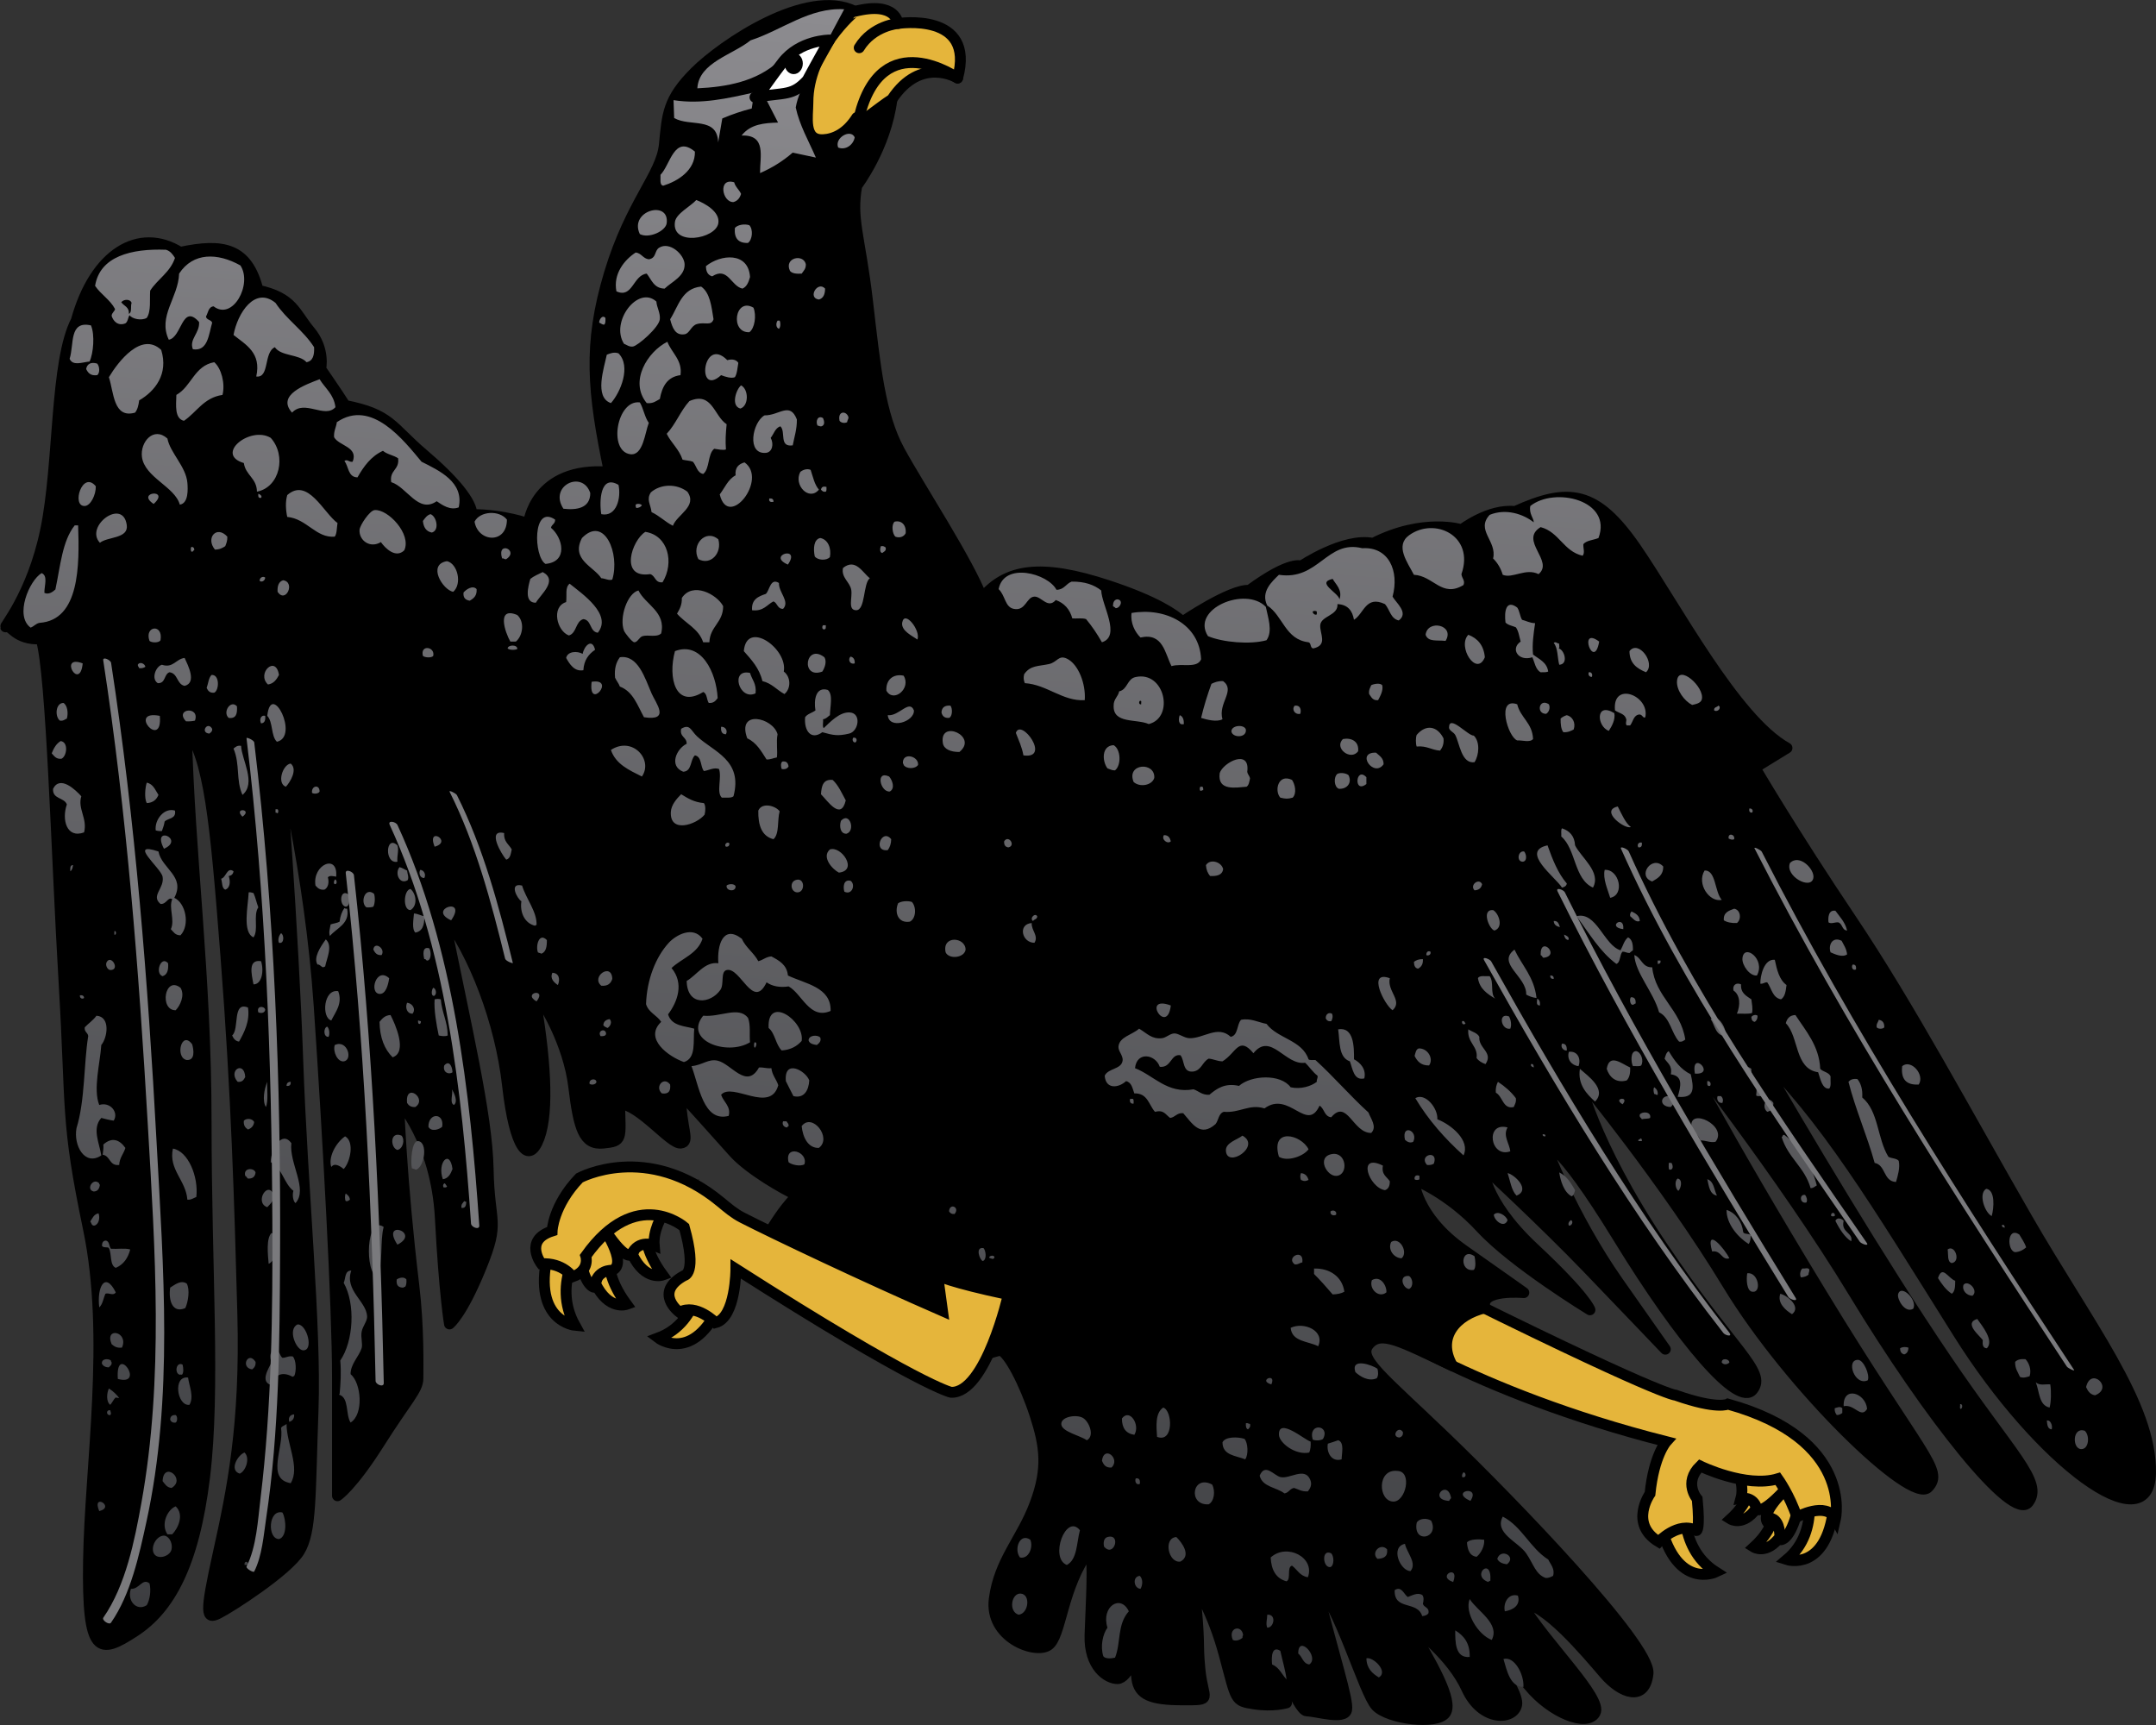 <?xml version="1.0" encoding="UTF-8" standalone="no"?>
<svg
   xmlns:dc="http://purl.org/dc/elements/1.1/"
   xmlns:cc="http://creativecommons.org/ns#"
   xmlns:rdf="http://www.w3.org/1999/02/22-rdf-syntax-ns#"
   xmlns:svg="http://www.w3.org/2000/svg"
   xmlns="http://www.w3.org/2000/svg"
   xmlns:xlink="http://www.w3.org/1999/xlink"
   xmlns:sodipodi="http://sodipodi.sourceforge.net/DTD/sodipodi-0.dtd"
   xmlns:inkscape="http://www.inkscape.org/namespaces/inkscape"
   version="1.0"
   width="400"
   height="320"
   id="svg12"
   sodipodi:docname="Arms of Prussia (1922–1933).svg"
   inkscape:version="0.92.3 (2405546, 2018-03-11)">
  <rect width="100%" height="100%" fill="#333333" stroke="none"/>
  <defs
     id="defs16">
    <linearGradient
       inkscape:collect="always"
       xlink:href="#SVGID_1_"
       id="linearGradient2911"
       gradientUnits="userSpaceOnUse"
       x1="314.186"
       y1="288.451"
       x2="296.853"
       y2="517.785"
       gradientTransform="matrix(1.42,0,0,1.405,-95.209,-258.317)" />
    <linearGradient
       id="SVGID_1_"
       gradientUnits="userSpaceOnUse"
       x1="314.186"
       y1="288.451"
       x2="296.853"
       y2="517.785">
      <stop
         offset="0"
         style="stop-color:#8C8B8F"
         id="stop38" />
      <stop
         offset="1"
         style="stop-color:#38393C"
         id="stop40" />
    </linearGradient>
  </defs>
  <sodipodi:namedview
     pagecolor="#ffffff"
     bordercolor="#666666"
     borderopacity="1"
     objecttolerance="10"
     gridtolerance="10"
     guidetolerance="10"
     inkscape:pageopacity="0"
     inkscape:pageshadow="2"
     inkscape:window-width="1366"
     inkscape:window-height="705"
     id="namedview14"
     showgrid="false"
     inkscape:zoom="1.4035046"
     inkscape:cx="204.03798"
     inkscape:cy="162.00935"
     inkscape:window-x="-8"
     inkscape:window-y="-8"
     inkscape:window-maximized="1"
     inkscape:current-layer="svg12">
    <inkscape:grid
       type="xygrid"
       id="grid90" />
  </sodipodi:namedview>
  <g
     id="g220"
     transform="translate(-140,-140)">
    <path
       style="fill:#e5b53b;stroke:#000000;stroke-width:2.016"
       id="path3"
       d="m 448.112,422.936 c 3.051,12.077 10.205,8.683 10.205,8.683 -7.462,-4.752 -5.538,-14.493 -5.538,-14.493 -3.798,5.019 -4.97,5.71 -4.666,5.809 z"
       inkscape:connector-curvature="0" />
    <path
       style="fill:#e5b53b;stroke:#000000;stroke-width:2.016"
       id="path5"
       d="m 480.192,419.705 c -1.391,11.949 -8.666,9.619 -8.666,9.619 6.54,-5.502 3.465,-14.583 3.465,-14.583 4.27,4.319 5.477,4.829 5.2,4.964 z"
       inkscape:connector-curvature="0" />
    <path
       style="fill:#e5b53b;stroke:#000000;stroke-width:2.016"
       id="path7"
       d="m 465.803,419.908 c -2.447,3.309 -4.726,1.886 -4.726,1.886 3.227,-2.954 3.281,-5.145 3.281,-5.145 1.56,0.715 1.281,3.224 1.445,3.259 z"
       inkscape:connector-curvature="0" />
    <path
       style="fill:#e5b53b;stroke:#000000;stroke-width:2.016"
       id="path9"
       d="m 473.243,421.166 c -1.353,4.632 -2.896,4.478 -2.896,4.478 0.122,-2.631 -2.093,-2.936 -2.093,-2.936 -2.186,-1.438 2.652,-6.051 2.652,-6.051 -4.302,4.543 -4.945,3.26 -4.945,3.26 -0.619,-2.415 -2.961,-1.992 -2.961,-1.992 1.021,-3.756 -2.592,-8.925 -2.592,-8.925 14.647,5.926 12.969,12.38 12.835,12.165 z"
       inkscape:connector-curvature="0" />
    <path
       style="fill:#e5b53b;stroke:#000000;stroke-width:2.016"
       id="path11"
       d="m 404.126,377.084 c 43.872,21.898 46.764,21.736 46.764,21.736 7.744,2.732 9.691,1.65 9.691,1.65 23.358,6.489 19.955,21.283 19.955,21.283 -1.749,-3.309 -7.161,-0.331 -7.161,-0.331 -1.346,-4.062 -3.526,-7.105 -3.526,-7.105 -5.926,1.791 -14.418,-2.361 -14.418,-2.361 -3.172,3.099 -0.548,6.116 -0.548,6.116 0.554,5.814 -0.115,5.85 -0.115,5.85 -3.447,-1.754 -7.023,2.094 -7.023,2.094 -5.545,-3.343 -1.62,-8.916 -1.62,-8.916 0.713,-7.1 3.022,-9.664 3.022,-9.664 -36.109,-9.15 -55.696,-22.916 -55.696,-22.916 6.245,-7.894 10.689,-7.192 10.676,-7.436 z"
       inkscape:connector-curvature="0" />
    <path
       style="fill:#e5b53b;stroke:#000000;stroke-width:2.016"
       id="path13"
       d="m 470.278,425.056 c -2.53,3.423 -4.882,1.948 -4.882,1.948 3.338,-3.051 3.393,-5.316 3.393,-5.316 1.611,0.737 1.322,3.332 1.489,3.368 z"
       inkscape:connector-curvature="0" />
    <path
       style="stroke:#000000;stroke-width:2.016;stroke-linecap:round;stroke-linejoin:round"
       id="path15"
       d="m 516.033,365.924 c -11.335,-19.683 -21.822,-39.366 -32.588,-55.392 -10.77,-16.028 -17.854,-28.119 -17.854,-28.119 0,0 0,0 5.948,-3.655 -9.634,-5.342 -20.686,-26.431 -28.054,-37.115 -7.369,-10.683 -12.469,-11.247 -22.388,-6.749 -4.818,-0.56 -9.918,3.374 -9.918,3.374 0,0 -7.084,-2.249 -16.437,2.531 -5.385,-1.124 -13.319,4.218 -13.319,4.218 0,0 -1.983,-1.125 -9.634,4.499 -3.401,-0.281 -12.399,5.84 -12.399,5.84 v 0 c 0.615,0.58 0.781,0.907 0.781,0.907 l -0.781,-0.907 c -1.354,-1.28 -4.896,-3.781 -13.673,-6.685 -12.751,-4.217 -18.987,-3.093 -23.521,2.25 -2.55,-6.748 -11.619,-20.526 -15.301,-27.273 -3.685,-6.749 -4.534,-15.746 -5.951,-27.835 -1.417,-12.089 -3.116,-15.184 -1.982,-21.37 0,0 5.383,-7.029 6.518,-16.027 -1.221,0.771 -2.785,1.99 -4.463,3.221 -0.436,0.32 -1.611,-0.16 -2.054,0.153 -1.891,2.999 -4.236,4.026 -6.235,4.124 -3.779,0.188 -2.835,-4.311 -2.835,-6.936 0,-9.65 8.698,-16.871 8.698,-16.871 -8.871,-4.499 -24.567,6.186 -29.668,11.282 -5.101,5.095 -5.101,7.838 -5.667,13.462 -0.565,5.623 -6.234,10.685 -10.202,23.899 -3.968,13.215 -3.116,21.932 0,36.833 -13.886,-1.124 -15.019,9.56 -15.019,9.56 0,0 -4.534,-1.687 -10.486,-1.687 0,-2.25 -3.118,-6.186 -9.07,-11.247 -5.95,-5.061 -5.95,-7.311 -14.452,-8.998 -1.417,-2.249 -4.533,-6.748 -4.533,-6.748 0,0 0.849,-3.656 -1.985,-7.029 -2.832,-3.375 -3.116,-6.187 -9.634,-7.592 -1.983,-7.873 -6.518,-8.717 -14.454,-7.029 -7.651,-4.78 -15.869,0.28 -19.27,12.651 -3.967,7.592 -3.116,26.431 -5.666,38.802 -2.551,12.372 -8.218,18.558 -7.368,17.996 0.85,-0.562 1.699,2.531 6.518,2.25 1.983,6.749 2.835,39.926 4.252,63.827 1.417,23.901 0.283,25.305 4.51,45.552 4.229,20.243 0.307,43.862 0.024,61.575 -0.283,17.715 1.983,17.434 8.501,13.215 6.519,-4.217 11.052,-12.372 13.035,-28.678 1.985,-16.308 0.284,-38.242 0.284,-65.796 0,-27.556 -3.116,-49.486 -3.684,-73.104 4.25,5.343 5.385,16.871 7.368,42.457 1.983,25.589 2.55,45.269 3.115,66.077 0.566,20.805 -1.982,32.897 -4.533,44.424 -2.551,11.528 -2.267,12.372 0,11.247 2.267,-1.122 12.753,-7.871 15.02,-11.528 2.269,-3.656 1.982,-10.401 2.55,-26.147 0.566,-15.747 -1.982,-40.77 -2.834,-64.952 -0.85,-24.18 -3.402,-57.359 -3.402,-57.359 0,0 5.667,22.213 7.369,47.236 1.698,25.025 3.4,55.86 3.4,68.982 0,13.122 0,21.933 0,21.933 0,0 2.645,-1.69 7.744,-9.749 5.102,-8.061 7.182,-9.933 7.182,-11.997 0,-2.061 0.189,-9.369 -0.757,-17.243 -2.396,-19.972 -2.834,-34.305 -2.834,-34.305 0,0 6.99,7.501 7.747,21.745 0.754,14.247 1.699,19.68 1.699,19.68 0,0 2.267,-1.684 5.856,-10.499 3.589,-8.808 1.511,-7.871 1.323,-18.178 -0.19,-10.308 -4.157,-26.616 -8.312,-47.425 5.667,7.311 10.579,20.058 11.904,31.866 1.323,11.81 3.967,14.81 5.856,9.749 1.888,-5.061 1.133,-15.372 -0.945,-26.995 1.699,1.313 6.424,9.561 7.367,17.434 0.946,7.871 1.89,10.872 5.48,10.497 3.587,-0.376 3.211,-0.562 3.022,-7.312 3.778,0.187 9.445,7.501 11.333,7.312 1.891,-0.187 0,-2.624 0,-9.185 0.946,0.94 6.802,7.495 9.825,10.87 3.024,3.374 9.824,7.124 11.146,7.687 1.323,0.563 0,0 -3.967,6.373 -1.512,5.436 6.922,10.348 17.763,18.065 1.08,0.77 10.98,8.318 16.054,11.366 0,0 1.325,-5.248 8.504,-6.751 1.511,0.375 4.533,6.186 6.421,11.995 1.891,5.815 2.456,9.936 0,16.499 -2.455,6.561 -6.61,10.495 -7.555,17.619 -0.945,7.121 7.557,10.31 10.013,8.62 2.456,-1.684 2.456,-10.869 7.739,-17.808 0.748,2.063 0.197,10.123 0.009,15.937 -0.189,5.811 3.211,8.058 5.099,8.058 1.891,0 3.59,-5.061 3.59,-5.061 0,0 -0.379,2.061 0,5.061 0.378,3 2.645,3.936 8.477,3.936 5.832,0 3.805,0.187 3.235,-5.623 -0.565,-5.809 0.19,-3.749 -1.131,-15.934 0.378,0.563 3.4,4.874 5.666,13.31 2.269,8.433 1.89,8.433 5.477,8.995 3.59,0.563 6.046,-0.187 6.046,-0.187 0,0 -0.566,-2.249 -3.402,-14.621 1.323,5.062 5.478,16.124 7.181,16.124 1.702,0 6.99,1.686 7.368,-0.188 0.378,-1.877 -2.269,-9.563 -5.859,-23.994 4.534,4.498 9.07,20.805 11.336,23.243 2.266,2.438 11.335,3.561 12.848,1.312 1.511,-2.252 -2.456,-9.186 -7.181,-17.058 1.89,1.687 8.314,6.373 11.147,12.557 2.835,6.185 8.69,5.812 9.258,3 0.568,-2.811 -7.744,-13.495 -7.744,-13.495 0,0 5.856,4.873 10.011,9.935 4.158,5.061 10.768,7.686 12.28,5.061 1.511,-2.627 -9.069,-12.745 -13.602,-20.245 3.968,-0.562 12.09,9.188 15.303,12.934 3.211,3.752 7.555,5.249 8.123,0 0.568,-5.249 -25.314,-32.055 -37.407,-43.675 -12.093,-11.62 -16.626,-14.807 -14.357,-17.43 2.266,-2.625 5.811,-0.53 15.484,4.016 -3.022,-5.248 0.572,-9.453 6.052,-10.765 -1.134,-3.563 7.189,-2.813 7.189,-2.813 0,0 -2.09,-1.5 -11.157,-7.871 -9.067,-6.374 -9.258,-13.12 -9.258,-13.12 0,0 6.423,2.434 12.467,8.99 6.046,6.555 20.216,15.189 20.216,15.189 0,0 -0.755,-2.438 -10.391,-11.436 -9.634,-8.998 -9.445,-15.184 -9.445,-15.184 0,0 11.335,10.498 19.268,18.745 7.936,8.251 14.549,15.182 14.549,15.182 0,0 0,0 -8.69,-12.372 -8.691,-12.37 -13.603,-25.539 -13.603,-25.539 0,0 1.888,-1.829 13.603,17.292 11.712,19.12 22.293,31.493 24.912,28.119 2.622,-3.372 -3.754,-7.124 -16.832,-26.617 -13.081,-19.493 -15.464,-31.493 -15.464,-31.493 0,0 16.073,19.497 27.678,38.614 11.604,19.121 34.113,40.866 37.138,37.631 3.022,-3.233 -1.134,-5.391 -19.648,-35.757 -18.517,-30.366 -27.296,-47.515 -27.296,-47.515 0,0 19.908,25.232 33.185,47.133 13.947,23.003 29.533,42.654 32.367,38.896 2.835,-3.759 -3.116,-8.616 -15.303,-26.609 -12.186,-17.996 -26.071,-41.333 -35.334,-57.36 12.944,12.495 22.299,28.117 37.601,52.525 15.303,24.407 35.422,38.856 35.705,26.079 0.284,-12.781 -11.619,-27.714 -22.953,-47.394 z"
       inkscape:connector-curvature="0" />
    <path
       style="fill:#e5b53b;stroke:#000000;stroke-width:2.016;stroke-linecap:round;stroke-linejoin:round"
       id="path17"
       d="m 289.891,158.98 c 0,2.624 -0.944,7.123 2.835,6.936 1.997,-0.098 4.344,-1.125 6.235,-4.124 0.443,-0.315 1.62,0.166 2.054,-0.153 1.678,-1.23 3.241,-2.45 4.463,-3.221 5.383,-8.154 12.185,-3.937 12.185,-3.937 3.402,-12.372 -11.052,-10.123 -11.052,-10.123 0,0 -0.283,-4.217 -8.021,-2.249 -10e-4,0 -8.7,7.221 -8.7,16.871 z"
       inkscape:connector-curvature="0" />
    <path
       style="fill:none;stroke:#000000;stroke-width:2.016;stroke-linecap:round;stroke-linejoin:round"
       id="path19"
       d="m 317.662,154.481 c 0,0 -14.028,-9.969 -18.254,7.2"
       inkscape:connector-curvature="0" />
    <path
       style="fill:none;stroke:#000000;stroke-width:2.016;stroke-linecap:round;stroke-linejoin:round"
       id="path21"
       d="m 306.61,144.358 c 0,0 -4.678,0.375 -7.202,4.499"
       inkscape:connector-curvature="0" />
    <path
       style="fill:#e5b53b;stroke:#000000;stroke-width:2.016"
       id="path25"
       d="m 257.349,372.77 c 2.369,4.937 5.602,3.76 5.602,3.76 -3.448,-4.701 -3.018,-7.52 -3.018,-7.52 -2.154,0.471 -2.369,3.76 -2.584,3.76 z"
       inkscape:connector-curvature="0" />
    <path
       style="fill:#e5b53b;stroke:#000000;stroke-width:2.016"
       id="path27"
       d="m 250.456,378.083 c 2.452,5.104 5.794,3.889 5.794,3.889 -3.568,-4.861 -3.12,-7.776 -3.12,-7.776 -2.227,0.482 -2.45,3.887 -2.673,3.887 z"
       inkscape:connector-curvature="0" />
    <path
       style="fill:#e5b53b;stroke:#000000;stroke-width:2.016"
       id="path29"
       d="m 247.558,372.249 c 0.669,6.321 2.673,6.564 2.673,6.564 0.446,-3.403 3.343,-3.16 3.343,-3.16 3.119,-1.214 -2.005,-8.506 -2.005,-8.506 4.456,7.05 5.571,5.59 5.571,5.59 1.336,-2.916 4.233,-1.704 4.233,-1.704 -0.446,-5.104 5.349,-10.693 5.349,-10.693 -20.056,3.405 -19.387,12.154 -19.165,11.91 z"
       inkscape:connector-curvature="0" />
    <path
       style="fill:#e5b53b;stroke:#000000;stroke-width:2.016"
       id="path31"
       d="m 273.636,381.899 c -5.095,11.195 -11.509,6.301 -11.509,6.301 8.137,-3.038 7.953,-13.025 7.953,-13.025 2.845,5.758 3.87,6.696 3.556,6.724 z"
       inkscape:connector-curvature="0" />
    <path
       style="fill:#e5b53b;stroke:#000000;stroke-width:2.016"
       id="path33"
       d="m 241.542,372.978 c -2.675,12.153 5.126,12.884 5.126,12.884 -4.459,-8.023 1.559,-15.556 1.559,-15.556 -5.571,2.43 -6.907,2.43 -6.685,2.672 z"
       inkscape:connector-curvature="0" />
    <path
       style="fill:#e5b53b;stroke:#000000;stroke-width:2.016"
       id="path35"
       d="m 277.699,365.868 c -1.526,-0.781 -2.707,-1.811 -4.021,-2.895 -13.65,-11.282 -26.183,-4.451 -26.183,-4.451 -4.902,5.106 -5.061,9.841 -5.061,9.841 -5.349,1.697 -2.006,6.075 -2.006,6.075 4.012,-0.243 5.795,2.429 5.795,2.429 3.342,-1.214 2.452,-3.888 2.452,-3.888 9.361,-13.125 18.272,-5.349 18.272,-5.349 2.452,8.749 0,8.995 0,8.995 -5.794,3.159 -0.89,6.805 -0.89,6.805 3.119,-1.704 6.685,1.944 6.685,1.944 3.788,-0.969 3.788,-9.966 3.788,-9.966 33.875,21.631 39.914,22.875 39.914,22.875 6.464,0.24 10.636,-18.132 10.636,-18.132 -10.866,-2.29 -13.111,-3.527 -13.111,-3.527 0.893,6.561 0.893,6.561 0.893,6.561 -14.444,-6.298 -31.373,-14.355 -37.164,-17.317 z"
       inkscape:connector-curvature="0" />
    <path
       style="fill:url(#linearGradient2911);stroke-width:1"
       id="path42"
       d="m 279.256,147.481 c 5.828,-1.892 10.937,-6.147 17.361,-5.758 -1.034,1.865 -1.982,3.756 -3.001,5.618 -3.494,0.181 -6.636,1.614 -9.126,3.978 -4.049,3.797 -9.735,4.826 -15.114,5.062 0.285,-4.798 6.511,-6.176 9.879,-8.901 z m 13.573,1.271 c -3.247,2.663 -4.258,7.47 -8.593,4.5 -0.099,0.876 -0.283,2.642 -0.369,3.519 -0.451,0.375 -1.359,1.126 -1.81,1.502 0.764,1.475 1.513,2.976 2.293,4.465 -2.518,0.083 -5.094,0.25 -6.766,2.405 4.683,-0.181 3.383,3.99 3.426,6.968 2.206,-0.961 4.245,-2.226 6.056,-3.798 1.076,0.236 3.225,0.683 4.303,0.919 -1.332,-3.059 -3.044,-6.023 -3.737,-9.289 0.694,-4.104 3.685,-7.38 5.197,-11.191 z m -27.867,9.827 c 0.028,0.836 0.087,2.49 0.114,3.311 2.93,1.697 7.994,-0.334 8.166,4.534 0.197,-1.112 0.579,-3.337 0.764,-4.451 1.769,-0.751 3.593,-1.375 5.463,-1.848 0.112,-0.753 0.339,-2.225 0.451,-2.978 -4.967,1.112 -9.82,2.239 -14.958,1.433 z m 30.543,8.789 c 1.394,0.565 2.838,-0.521 3.066,-1.896 -0.771,-1.653 -3.805,0.119 -3.066,1.896 z m -32.965,5.057 c 0.05,0.794 -0.223,1.906 0.511,2.023 2.653,-0.833 5.94,-2.801 5.877,-6.321 -3.861,-3.197 -4.568,2.476 -6.388,4.298 z m 13.544,5.058 c 0.764,-0.212 1.181,-0.77 1.405,-1.517 -0.352,-0.789 -1.039,-1.247 -1.278,-2.149 -3.069,-0.934 -2.229,3.766 -0.128,3.666 z m -10.86,3.666 c -0.691,4.606 7.581,3.211 8.049,0.253 0.344,-2.169 -2.605,-3.717 -4.089,-4.3 -1.055,1.174 -3.729,2.499 -3.961,4.047 z m -1.533,0.253 c 0.548,-4.398 -7.056,-2.311 -4.983,2.021 1.685,0.883 4.8,-0.555 4.983,-2.021 z m 12.649,0.885 c -0.163,1.889 0.622,2.84 2.428,2.78 0.826,-0.589 1.002,-2.493 0.256,-3.287 -0.945,-0.315 -2.218,-0.055 -2.683,0.507 z m -9.327,6.7 c -0.084,-1.791 -2.771,-4.255 -4.727,-3.034 -0.907,0.565 -0.46,1.924 -1.917,2.148 -1.095,-0.138 -1.332,-1.125 -2.428,-1.263 -2.104,1.371 -4.209,3.954 -3.578,7.206 3.025,1.379 3.062,-2.995 5.622,-3.287 0.903,1.131 1.316,2.743 3.322,2.781 1.285,-1.25 3.81,-2.291 3.705,-4.551 z m -96.211,-2.656 c -6.444,-0.243 -12.28,1.212 -13.16,6.7 1.076,1.591 2.784,2.556 3.705,4.3 -0.116,0.517 -0.602,0.669 -0.639,1.264 0.285,0.952 1.167,1.945 2.555,1.391 0.467,-0.299 0.467,-1.056 0.767,-1.517 0.493,0.702 2.216,1.07 3.194,0.504 0.843,-1.215 0.515,-3.423 0.639,-5.057 1.393,-2.162 3.722,-3.396 4.6,-6.068 -0.409,-0.648 -0.849,-1.266 -1.661,-1.517 z m -6.388,9.86 c -0.233,0.615 0.116,1.802 -0.511,2.023 0.106,-1.285 -0.926,-1.444 -1.405,-2.149 0.449,-0.587 1.678,-0.636 1.917,0.126 z m 20.188,-6.951 c -4.241,-2.368 -8.774,-2.457 -11.371,1.517 -0.159,4.499 -3.992,7.884 -1.917,12.262 2.405,-0.372 2.457,-6.833 5.622,-3.288 0.143,2.087 -1.894,3.197 -1.15,5.058 2.81,0.449 2.947,-2.806 3.578,-4.93 -0.192,-0.57 -1.053,-0.475 -1.15,-1.139 0.409,-0.691 0.42,-1.775 1.405,-1.896 3.582,2.753 7.259,-4.141 4.983,-7.583 z m 94.55,2.148 c -0.304,-4.71 -5.436,-4.232 -8.177,-2.021 -0.003,1.014 0.355,1.67 1.15,1.896 2.92,-1.858 3.481,1.811 5.622,2.277 0.833,-0.358 1.141,-1.233 1.405,-2.152 z m 7.411,-1.136 c 0.395,0.494 1.217,0.566 2.172,0.506 0.338,-0.508 0.815,-0.881 0.767,-1.77 -0.491,-1.976 -4.084,-1.171 -2.939,1.264 z m -16.482,2.908 c -3.607,0.35 -4.215,3.666 -5.75,6.067 0.415,1.597 0.967,3.058 2.683,2.781 0.961,-0.153 1.163,-1.577 2.3,-1.896 1.511,-0.424 2.629,0.428 3.066,-0.886 -0.383,-2.4 -0.646,-4.92 -2.3,-6.065 z m 21.849,2.402 c 0.836,-0.226 1.133,-0.986 1.15,-2.021 -1.388,-1.513 -3.323,1.749 -1.15,2.021 z m -93.655,8.849 c -1.993,-3.127 -5.119,-5.131 -7.155,-8.218 -3.834,-3.155 -7.06,1.914 -7.794,5.942 2.298,1.836 5.193,3.311 4.216,7.711 2.51,0.316 1.333,-4.464 3.45,-5.436 1.161,1.716 4.519,1.259 5.877,2.78 1.195,-0.205 1.472,-1.32 1.405,-2.778 z m 57.496,-0.633 c 0.456,0.152 0.941,0.612 1.661,0.506 0.892,-0.131 4.824,-3.521 4.983,-5.058 0.122,-1.184 -0.575,-2.219 -0.639,-3.287 -3.416,-3.099 -8.609,3.795 -6.005,7.839 z m 23.254,-2.148 c 0.991,-0.711 1.356,-3.086 0.767,-4.551 -3.451,-2.018 -4.407,4.704 -0.767,4.551 z m -27.854,-1.77 c 0.321,0.104 0.503,0.346 0.894,0.379 0.3,-0.208 0.277,-0.737 0.256,-1.264 -0.629,-0.688 -1.217,0.473 -1.15,0.885 z m 33.348,1.138 c 0.297,-0.309 0.335,-1.069 0.128,-1.517 -0.128,0 -0.256,0 -0.383,0 -0.341,0.466 -0.329,1.326 0.256,1.517 z m -131.603,5.562 c 0.596,1.375 2.294,0.65 3.705,0.504 0.706,-1.51 1.005,-4.954 0.256,-6.7 -4.11,-0.923 -3.096,3.513 -3.961,6.196 z m 107.071,8.216 c 1.197,0.132 1.735,-0.39 2.428,-0.758 0.427,-2.313 1.374,-4.117 3.833,-4.423 0.409,-2.777 -1.67,-4.153 -2.428,-6.194 -3.667,1.818 -7.149,7.353 -3.833,11.376 z m -94.166,-0.504 c 2.923,-1.69 5.474,-4.867 4.089,-9.355 -3.677,-3.471 -7.993,2.201 -9.71,5.057 0.92,2.757 0.811,7.732 4.855,6.574 0.463,-0.553 0.647,-1.382 0.767,-2.275 z m 86.756,-8.47 c -0.52,2.497 -2.372,7.912 0.767,8.975 1.782,-1.978 3.791,-6.836 1.405,-9.228 -0.798,-0.294 -1.56,0.001 -2.172,0.253 z m 24.404,1.517 c -0.351,-0.601 -1.161,-0.764 -2.044,-0.506 -4.601,-4.645 -5.809,7.026 -1.15,2.781 0.785,0.31 1.891,0.65 2.555,0.379 0.433,-0.667 0.466,-1.732 0.639,-2.655 z m -104.26,5.94 c -0.05,1.891 -0.369,4.388 1.405,4.804 2.382,-1.605 3.668,-4.293 7.155,-4.804 0.532,-2.121 -0.224,-4.946 -1.533,-6.068 -3.714,0.667 -4.221,4.506 -7.027,6.068 z m -16.738,-4.804 c 0.346,0.712 0.818,1.299 2.044,1.139 0.574,-0.423 0.436,-1.687 0,-2.149 -1.149,-0.336 -1.877,0.053 -2.044,1.01 z m 38.203,8.091 c 2.327,-2.514 6.063,1.19 8.049,-1.011 -0.3,-2.399 -1.908,-3.505 -2.939,-5.183 -2.565,0.987 -8.078,2.912 -5.111,6.194 z m 83.178,-0.757 c 1.58,-0.513 1.556,-3.565 0.128,-4.3 -0.916,0.719 -1.958,3.825 -0.128,4.3 z m -2.555,2.908 c -2.348,-1.513 -2.662,-6.13 -6.9,-4.298 -1.641,1.788 -2.548,4.304 -4.216,6.068 0.848,1.73 2.301,2.864 2.939,4.804 0.61,0.153 1.36,0.171 1.917,0.379 0.666,0.732 0.751,2.038 1.917,2.275 1.255,-0.992 0.788,-3.689 2.044,-4.677 0.626,0.088 1.665,0.327 2.172,0.126 -0.109,-1.695 -0.061,-2.618 0.128,-4.677 z m -17.888,5.561 c 2.413,0.346 2.73,-4.005 3.45,-5.815 -0.767,-1.055 -0.985,-2.649 -1.661,-3.792 -4.248,-0.576 -5.93,9.016 -1.789,9.608 z m 30.92,-6.446 c -1.303,-3.356 -3.252,-0.728 -6.005,-0.758 -2.256,1.291 -3.359,7.266 0.256,6.953 1.185,-0.103 1.52,-1.627 0.894,-2.781 0.588,-0.725 0.812,-1.809 1.789,-2.148 1.085,0.996 -0.317,3.915 2.3,3.54 0.294,-1.566 0.785,-2.934 0.767,-4.805 z m 7.922,0.251 c 0.25,0.357 0.899,0.513 1.405,0.253 0.021,-0.357 0.234,-0.527 0.256,-0.883 -0.335,-1.273 -2.066,-1.281 -1.661,0.631 z m -77.556,7.586 c -3.26,-3.888 -9.262,-11.752 -15.716,-7.333 -0.122,0.975 -0.589,1.61 -0.511,2.781 0.9,1.635 4.54,1.775 3.45,4.551 -0.68,0.15 -0.971,-0.559 -1.533,-0.126 0.818,1.001 0.633,2.997 2.428,3.034 1.166,-2.049 2.514,-3.917 4.727,-4.93 0.734,0.664 1.986,0.815 2.811,1.389 0.287,2.181 -1.647,2.163 -1.278,4.425 2.912,0.898 5.027,5.913 8.433,3.54 1.029,0.701 2.503,1.76 4.089,1.138 1.028,-4.676 -3.609,-6.818 -6.9,-8.467 z m 73.468,-6.7 c 0.301,-0.003 0.376,0.216 0.767,0.126 0.637,-0.242 0.498,-0.955 0.256,-1.517 -0.982,-0.596 -1.432,0.608 -1.022,1.391 z m -116.909,10.619 c -0.254,-3.023 -3.211,-5.571 -3.705,-8.218 -2.575,-2.315 -5.088,0.662 -4.727,3.415 0.498,3.801 6.127,5.524 7.027,8.849 1.638,-0.236 1.501,-2.91 1.405,-4.045 z m 15.46,-8.345 c -3.779,-2.281 -10.474,3.044 -4.983,4.677 0.311,2.263 2.396,2.771 2.428,5.309 4.275,-0.837 5.507,-6.727 2.555,-9.987 z m 87.906,4.552 c -1.059,0.302 -1.803,0.913 -1.661,2.402 -1.411,0.753 -2.006,2.313 -2.939,3.541 1.591,6.606 9.011,-2.813 4.6,-5.943 z m 10.349,1.768 c -1.309,2.45 1.645,5.495 3.45,3.287 -0.811,-0.924 -1.1,-2.365 -1.533,-3.665 -0.696,-0.313 -1.502,0.027 -1.917,0.378 z m -43.953,6.828 c 2.496,0.295 4.989,-0.115 4.983,-2.906 -1.425,-4.351 -7.771,-1.358 -4.983,2.906 z m 7.027,1.01 c 2.862,0.591 3.718,-3.086 3.194,-5.434 -3.389,-2.009 -3.589,3.049 -3.194,5.434 z m -95.827,-1.517 c 1.09,-0.049 2.088,-2.08 2.044,-3.665 -2.503,-3.019 -4.573,3.78 -2.044,3.665 z m 111.798,-2.653 c -1.975,-1.52 -4.942,-1.475 -6.772,0.126 -0.876,1.353 -0.051,2.167 0.128,3.666 1.479,0.685 2.52,1.805 3.961,2.528 0.757,-2.082 4.62,-3.576 2.683,-6.321 z m 24.787,-0.381 c 0.206,0.219 0.386,0.461 0.894,0.381 0.176,-0.163 0.126,-0.551 0.128,-0.885 -0.521,-0.139 -0.913,-0.053 -1.022,0.504 z m -99.021,1.013 c -0.372,1.252 -0.275,2.795 0,4.045 3.667,0.355 5.329,3.965 8.816,3.666 0.424,-0.591 0.359,-1.669 0.511,-2.53 -2.584,-1.865 -5.52,-8.548 -9.327,-5.182 z m -24.787,1.643 c 3.181,-2.875 -3.383,-2.25 0,0 z m 19.932,-1.139 c 0.267,-0.301 -0.179,-0.663 -0.511,-0.757 -0.034,0.455 -0.031,0.874 0.511,0.757 z m 235.481,1.517 c -0.291,1.427 0.66,2.295 0.637,3.034 -1.919,-1.532 -5.158,-2.628 -8.177,-1.391 -2.642,2.856 1.397,4.842 0.637,8.091 0.809,0.801 1.417,1.804 1.789,3.034 1.853,0.743 4.245,-1.322 6.644,-0.126 2.95,-2.426 -3.677,-6.259 0.385,-8.721 3.463,0.912 4.229,4.496 7.794,5.308 0.446,-0.584 0.097,-1.306 0.128,-2.148 0.599,-0.714 1.882,-0.75 2.81,-1.139 2.638,-7.019 -8.113,-9.546 -12.646,-5.941 z M 283.495,233.104 c 0.04,-0.503 -0.246,-0.685 -0.767,-0.633 -0.128,0.591 0.223,0.708 0.767,0.633 z m -25.554,0.506 c -0.04,0.294 0.021,0.486 0.128,0.632 0.478,-0.031 0.822,-0.199 1.022,-0.506 -0.17,-0.256 -0.855,-0.382 -1.15,-0.126 z m -42.931,8.47 c 1.373,-2.989 -3.011,-7.647 -5.494,-7.458 -0.937,0.07 -2.757,2.837 -2.811,3.665 -0.128,1.972 1.956,3.5 3.961,2.275 0.792,1.134 2.76,3.099 4.344,1.518 z m -51.491,-4.677 c -0.7,-5.118 -7.876,0.218 -4.983,3.287 1.418,-1.162 5.334,-0.729 4.983,-3.287 z m 64.524,-0.632 c 0.639,3.853 6.007,4.203 6.005,-0.379 -1.396,-1.788 -4.979,-1.615 -6.005,0.379 z m -9.583,-0.126 c 0.118,1.148 0.589,1.945 1.661,2.148 1.484,-0.42 0.855,-3.044 -0.256,-3.413 -0.686,0.206 -1.022,0.76 -1.405,1.266 z m 22.743,7.964 c 4.277,-0.378 3.213,-4.875 1.022,-6.7 0.114,-0.648 0.804,-0.722 0.767,-1.517 -4.236,-2.885 -3.991,6.891 -1.789,8.217 z m 64.779,-7.838 c -0.662,0.567 -0.405,2.277 0.128,2.781 0.865,0.331 1.62,-0.038 1.917,-0.632 0.15,-1.514 -0.764,-2.448 -2.044,-2.149 z m -152.125,0.695 c -2.306,2.919 -2.631,7.429 -3.578,11.883 -0.432,0.4 -1.221,1.03 -2.044,0.632 -0.024,-1.339 0.711,-3.16 -0.511,-3.666 -2.298,1.362 -5.057,7.922 -2.044,10.113 0.627,-0.222 0.946,-0.749 1.661,-0.885 7.433,-0.511 7.415,-10.665 7.155,-18.077 -0.212,0 -0.424,0 -0.639,0 z m 257.281,9.037 c 2.501,-7.102 -4.96,-10.653 -9.713,-7.206 -2.673,1.941 -0.264,5.073 0.896,7.332 3.627,0.177 5.185,4.335 9.199,1.898 0.351,-0.844 -0.312,-1.236 -0.382,-2.024 z m -163.163,-6.699 c -2.114,4.021 2.199,5.291 3.578,7.46 0.728,0.039 1.42,0.494 2.044,0.253 1.465,-4.755 -1.454,-11.984 -5.622,-7.713 z m -68.101,2.148 c 0.85,0 1.408,-0.291 1.917,-0.631 0.202,-0.518 0.42,-1.018 0.383,-1.77 -1.972,-2.17 -4.079,0.228 -2.3,2.4 z m 79.856,-3.287 c -2.5,1.528 -4.899,8.707 0.894,7.838 0.998,0.277 0.863,1.674 2.3,1.517 2.237,-3.679 1.022,-8.71 -3.194,-9.355 z m 9.838,5.058 c 2.296,1.242 4.424,-1.132 3.705,-3.666 -2.334,-2.011 -5.098,1.014 -3.705,3.666 z m 21.593,-0.507 c 0.528,0.728 2.175,0.839 2.811,0.126 0.294,-1.61 -0.325,-3.262 -1.789,-3.54 -1.241,0.249 -1.31,2.042 -1.022,3.413 z m 107.2,7.46 c 1.286,-4.77 -0.718,-9.293 -5.623,-8.977 -6.574,-1.639 -8.076,6.052 -15.462,4.93 -1.278,1.244 -3.424,3.144 -2.171,5.69 2.933,1.902 3.322,6.321 7.666,6.825 0.538,0.142 0.253,1.097 0.893,1.139 2.748,-0.607 1.167,-2.724 1.278,-4.3 0.125,-1.756 3.369,-1.766 3.194,-3.917 1.914,0.087 2.773,1.216 3.066,2.906 1.855,-1.121 2.165,-4.594 5.751,-2.906 0.879,0.982 1.029,2.688 2.554,3.033 1.931,-1.406 -0.493,-3.257 -1.147,-4.423 z m -11.116,-3.287 c 0.582,1.031 1.853,2.031 1.275,3.791 -0.241,-1.27 -4.411,-3.096 -1.275,-3.791 z m -2.939,6.068 c 0,0.169 0,0.337 0,0.506 -0.253,0.209 -0.754,-0.094 -0.768,-0.506 0.163,-0.174 0.603,-0.174 0.768,0 z m -80.624,-10.872 c 0.287,-0.264 0.771,-0.334 0.639,-1.013 -0.214,-0.167 -0.429,-0.334 -0.894,-0.253 -0.172,0.396 -0.248,1.188 0.256,1.266 z m -128.153,-0.253 c 0.349,0.091 0.257,-0.251 0.511,-0.253 0.033,-0.413 -0.152,-0.61 -0.511,-0.632 -0.182,0.169 -0.182,0.715 0,0.885 z m 57.624,1.263 c 0.39,-0.09 0.376,0.219 0.767,0.128 2.501,-1.627 -1.806,-3.538 -0.767,-0.128 z m 53.024,1.139 c 2.528,-3.623 -4.015,-1.725 0,0 z m -63.246,-0.632 c -3.711,0.598 -0.779,5.333 1.15,5.687 1.714,-1.487 0.805,-5.256 -1.15,-5.687 z m 73.468,1.264 c -0.366,1.785 1.285,2.604 1.533,4.045 0.248,1.448 -0.703,3.76 0.894,3.792 1.767,0.035 1.286,-4.986 2.555,-5.94 -1.325,-1.003 -2.642,-3.792 -4.983,-1.898 z m -58.007,2.023 c -0.405,1.393 -1.211,4.447 1.022,4.423 0.886,-1.545 4.185,-4.137 1.278,-5.689 -0.789,0.399 -1.645,0.732 -2.3,1.266 z m 86.883,1.896 c 1.266,1.212 1.15,3.335 2.811,3.665 2.237,0.447 2.315,-2.209 3.833,-2.274 1.299,-0.055 2.493,2.344 3.961,0.631 1.589,0.579 2.605,1.722 3.066,3.415 0.85,0.044 1.901,-0.112 2.555,0.126 1.096,1.316 2.061,2.764 2.939,4.298 3.596,-1.132 -0.05,-6.902 -0.128,-9.608 -1.317,-1.056 -3.072,-1.68 -5.495,-1.643 -1.058,0.386 -1.374,1.506 -2.811,1.517 -1.572,-3.045 -9.742,-5.229 -10.731,-0.126 z m -137.097,-1.517 c 0.447,0.32 1.021,-0.111 1.022,-0.632 -0.453,-0.326 -1.083,0.049 -1.022,0.632 z m 3.322,2.021 c 1.532,2.261 3.369,-1.829 1.022,-2.148 -0.806,0.257 -1.086,1.031 -1.022,2.148 z m 90.589,0.381 c -1.401,0.468 -2.717,1.02 -2.555,3.034 2.115,0.239 2.73,-1.009 3.961,-1.643 0.767,0.295 0.71,1.405 1.789,1.389 1.32,-1.382 -0.839,-3.04 -0.767,-4.804 -1.597,-0.996 -1.712,1.339 -2.428,2.024 z m -36.414,-1.898 c -0.88,0.76 -0.466,2.049 -0.639,3.415 -2.835,0.888 -1.694,5.411 0.511,6.194 1.479,-0.435 1.2,-2.607 2.683,-3.034 1.567,0.177 1.136,2.332 2.683,2.528 2.712,-3.371 -2.812,-7.162 -5.239,-9.103 z m -19.677,1.643 c -0.105,0.99 0.378,1.396 1.15,1.517 0.731,-0.414 1.369,-0.92 1.278,-2.148 -0.725,-0.788 -1.942,0.055 -2.428,0.631 z m 48.169,2.53 c -1.156,-2.2 -5.657,-4.593 -7.666,-1.517 0.045,1.309 -0.43,2.101 -0.894,2.908 1.57,1.816 4.015,2.77 4.855,5.308 0.383,0 0.767,0 1.15,0 0.109,-2.967 2.553,-3.627 2.555,-6.699 z m -18.399,4.551 c 0.169,0.445 1.501,2.129 1.917,2.148 0.592,0.028 0.924,-0.958 1.533,-1.138 1.034,-0.306 2.626,0.295 3.45,-0.506 0.948,-4.006 -2.934,-5.33 -4.216,-7.964 -2.036,0.485 -3.607,5.016 -2.683,7.46 z m 108.349,1.011 c 2.753,1.164 7.875,1.598 10.86,0.758 1.21,-1.711 0.247,-4.26 -0.128,-6.194 -3.754,-3.882 -13.996,0.372 -10.733,5.436 z m -17.632,-5.562 c 0.169,0.126 0.385,0.208 0.51,0.379 0.907,-0.02 1.486,-1.589 0.258,-1.643 -0.576,0.104 -0.754,0.604 -0.768,1.264 z m 72.83,3.034 c 0.439,0.492 1.265,0.604 1.917,0.885 0.507,0.678 0.632,1.733 0.893,2.655 -1.949,1.306 -0.457,3.756 2.173,2.908 0.446,0.99 0.591,2.28 1.533,2.781 0.524,0.011 1.045,0.025 1.405,-0.128 -0.241,-1.742 -1.688,-2.29 -2.811,-3.16 -0.207,-1.83 0.114,-4.052 0.383,-5.815 -0.987,-0.035 -1.617,-0.423 -2.426,-0.632 -0.396,-0.662 -0.451,-1.662 -0.896,-2.275 -2.047,-1.524 -2.433,0.635 -2.172,2.783 z m -69.38,-1.77 c -0.238,1.86 0.626,3.545 1.661,4.55 4.178,-0.94 4.523,2.917 5.751,5.309 1.902,-0.582 4.742,0.499 5.493,-1.264 -0.287,-6.54 -6.611,-9.668 -12.905,-8.595 z m -115.248,5.308 c 0.341,0 0.681,0 1.022,0 1.319,-1.087 1.652,-3.701 0.256,-4.93 -3.924,-1.649 -2.252,3.254 -1.278,4.93 z m 72.701,-3.538 c -0.277,1.551 2.002,2.545 2.811,3.16 0.694,-1.614 -2.378,-5.578 -2.811,-3.16 z m 97.103,2.274 c 0.494,1.396 2.11,0.947 3.707,1.139 1.809,-2.975 -3.362,-4.055 -3.707,-1.139 z m -111.541,-1.01 c 0.327,-0.015 0.254,-0.426 0.256,-0.76 -0.17,0 -0.341,0 -0.511,0 -0.196,0.194 -0.227,0.868 0.256,0.76 z m -125.214,2.149 c 0.434,0.381 1.77,0.382 2.044,-0.126 0.552,-3.128 -3.049,-2.691 -2.044,0.126 z m 247.745,3.034 c -0.197,-2.205 -1.317,-3.499 -3.066,-4.173 -2.108,2.197 1.54,7.9 3.066,4.173 z m -130.069,2.653 c 0.789,-4.28 -6.918,-9.683 -7.411,-3.792 1.408,1.6 2.871,3.144 3.45,5.564 1.758,0.41 2.673,1.653 4.089,2.4 1.289,-1.07 1.156,-3.252 -0.128,-4.172 z m 151.281,-5.562 c -4.02,-3.023 -0.965,5.589 0,0 z m -8.434,0.253 c 0.791,0.906 0.672,2.711 1.024,4.047 1.789,-0.09 0.931,-2.847 -0.128,-3.034 0.285,-0.055 0.05,-0.622 0.128,-0.886 -0.392,-0.007 -0.666,-0.464 -1.024,-0.126 z m -180.155,2.024 c -1.056,-0.582 -2.811,-0.476 -3.066,0.758 0.63,1.125 1.529,2.59 3.194,2.275 0.105,-1.878 0.991,-2.981 2.172,-3.792 -0.556,-2.288 -2.061,-0.653 -2.3,0.758 z m -13.927,-1.011 c 0.339,0.326 1.295,0.326 1.789,0.126 0.101,-0.857 -1.696,-0.84 -1.789,-0.126 z m 31.048,0.504 c -1.357,4.996 0.118,10.742 5.239,7.585 0.74,0.28 0.62,1.41 1.022,2.021 0.943,0.09 1.283,-0.414 1.661,-0.884 -0.248,-4.86 -3.091,-10.577 -7.922,-8.723 z m 177.089,0 c 0.011,2.308 1.417,3.233 3.066,3.92 1.861,-1.662 -1.4,-6.099 -3.066,-3.92 z m -223.852,0.886 c 0.348,0.322 1.593,0.41 1.917,0 0.379,-1.73 -2.469,-2.15 -1.917,0 z m 74.106,2.906 c 0.417,-0.657 0.887,-1.826 0.383,-2.655 -3.549,-2.728 -4.479,4.167 -0.383,2.655 z m -31.687,4.045 c -1.225,-2.828 -2.511,-7.196 -5.877,-6.7 -0.673,0.895 -1.058,2.072 -0.894,3.791 0.261,0.586 0.667,1.025 0.894,1.645 2.465,0.931 3.265,3.51 4.472,5.689 4.97,0.773 2.2,-2.589 1.405,-4.425 z m 37.692,-5.561 c 0.047,-0.722 -0.219,-1.133 -0.767,-1.264 -0.534,0.457 -0.204,1.534 0.767,1.264 z m 39.353,-0.886 c -1.552,-0.726 -1.759,0.67 -3.322,1.013 -1.956,0.428 -3.46,0.205 -4.6,1.896 -0.15,0.677 -0.097,1.079 0.128,1.643 4.13,0.267 7.002,3.385 11.117,3.16 0.237,-2.975 -1.17,-6.704 -3.323,-7.713 z m -167.889,1.139 c -1.137,0.296 -2.039,2.625 -0.767,3.413 1.488,0.083 1.126,-1.669 2.172,-2.021 1.591,0.195 1.322,2.231 2.811,2.527 2.308,-0.59 0.618,-3.822 0,-5.182 -1.608,0.174 -2.135,1.962 -4.216,1.263 z m -14.694,-0.253 c -4.6,-1.761 -0.531,5.331 0,0 z m 10.222,0.253 c -0.02,0.315 0.202,0.39 0.256,0.631 0.534,0.066 0.866,-0.07 1.15,-0.253 -0.109,-0.625 -1.1,-1.006 -1.405,-0.378 z m 24.148,3.665 c 1.106,-0.17 1.599,-0.947 2.044,-1.77 -0.579,-3.798 -4.233,-0.291 -2.044,1.77 z m 90.461,1.643 c 0.216,-1.813 -0.676,-2.535 -1.022,-3.791 -3.769,-0.85 -2.026,5.232 1.022,3.791 z m 155.114,-3.034 c 0.256,-0.316 0.058,-0.993 -0.512,-0.883 -0.183,0.393 0.021,0.816 0.512,0.883 z m 15.843,0.76 c -0.122,1.719 1.405,3.717 2.81,4.423 0.759,-0.177 1.556,-0.316 1.789,-1.011 0.595,-2.315 -4.371,-6.673 -4.598,-3.412 z M 178.341,267.616 c 0.243,0.518 0.554,0.969 1.405,0.885 0.947,-0.458 1.026,-3.44 -0.511,-3.287 -0.541,0.56 -0.599,1.597 -0.894,2.402 z m 126.109,0.506 c 1.32,2.351 4.672,-0.441 3.194,-2.781 -1.907,-0.403 -3.319,0.754 -3.194,2.781 z m 43.188,0.126 c -0.206,1.02 -1.042,1.414 -1.024,2.655 -0.131,3.417 4.218,2.402 6.516,3.415 4.82,-1.209 2.973,-9.898 -2.426,-8.724 -1.608,0.306 -1.486,2.322 -3.066,2.655 z m 3.832,1.77 c 0.43,-0.129 0.2,0.393 0.256,0.632 -0.442,0.088 -0.459,-0.444 -0.256,-0.632 z m -101.705,-3.54 c -0.673,5.541 4.659,-0.749 0,0 z m 114.991,0.379 c -0.735,2.011 -1.391,4.099 -1.917,6.321 1.021,0.309 2.868,0.823 3.962,0.253 -0.859,-3.045 2.482,-5.305 0.128,-7.078 -0.94,-0.048 -1.572,0.212 -2.174,0.504 z m 29.644,0.251 c -0.186,0.493 -0.497,0.858 -0.383,1.643 0.399,0.531 0.626,1.235 1.661,1.139 0.393,-0.747 1.001,-1.816 0.765,-2.781 -0.402,-0.471 -1.586,-0.237 -2.043,-0.001 z m -103.11,4.677 c -0.599,0.461 -1.495,0.628 -1.917,1.264 -0.223,2.496 1.087,4.337 3.194,2.781 1.98,0.555 2.855,0.763 4.983,0.253 1.739,-0.417 2.315,-3.756 0.128,-3.919 -1.917,-0.145 -3.724,1.848 -4.855,2.906 -0.294,-0.299 -0.045,-1.134 -0.128,-1.643 0.605,-0.076 0.872,-0.486 1.278,-0.757 0.03,-1.615 0.618,-3.799 -0.383,-4.677 -2.267,-0.701 -2.624,1.9 -2.3,3.792 z m 148.339,0 c 0.693,0.497 1.78,0.601 2.046,1.517 0.207,0.323 -0.203,0.872 0.128,1.264 0.213,0 0.424,0 0.637,0 0.549,-0.68 0.593,-1.857 1.661,-2.021 0.605,-0.077 0.721,0.806 1.151,0.504 0.849,-4.061 -6.185,-6.748 -5.623,-1.264 z m -250.044,1.013 c 1.086,1.117 0.66,3.728 1.789,4.804 4.232,-0.935 -1.076,-11.425 -1.789,-4.804 z m 231.902,4.551 c 1.029,-0.041 2.348,0.445 2.939,-0.254 -0.116,-3.003 -2.332,-3.93 -2.939,-6.447 -3.945,-1.409 -1.716,6.103 0,6.701 z m -270.361,-3.666 c 0.645,0.088 0.877,-0.226 1.278,-0.381 0.309,-1.039 0.087,-2.486 -0.639,-2.908 -1.499,0.031 -1.6,2.597 -0.639,3.288 z m 275.725,-1.264 c 0.494,-0.273 0.835,-1.075 0.512,-1.77 -1.829,-1.222 -2.43,1.795 -0.512,1.77 z M 183.963,271.029 c -1.166,-1.305 -2.729,1.1 -1.533,2.148 1.428,0.192 1.613,-0.847 1.533,-2.148 z m 120.742,1.643 c 0.231,2.709 4.962,1.237 4.855,-0.886 -0.852,-2.125 -2.768,1.131 -4.855,0.886 z m 9.966,-0.506 c 0.153,0.649 0.535,1.072 1.405,1.011 0.633,-0.239 0.684,-1.742 0.256,-2.275 -1.065,-0.084 -1.608,0.347 -1.661,1.264 z m 66.568,0.253 c 0.23,-0.753 0.009,-1.65 -1.024,-1.517 -0.632,0.652 -0.013,1.732 1.024,1.517 z m 76.79,-0.633 c 0.405,0.277 1.093,-0.041 1.024,-0.631 -0.028,-0.143 -0.145,-0.198 -0.258,-0.254 -0.221,0.329 -0.87,0.233 -0.765,0.885 z m -283.521,2.024 c 0.636,0.038 1.173,-0.021 1.661,-0.126 0.992,-2.788 -3.877,-2.223 -1.661,0.126 z m 263.973,1.77 c 0.547,-0.839 1.254,-2.086 1.021,-3.287 -3.542,-2.16 -3.275,2.468 -1.021,3.287 z m -268.829,-2.781 c -6.154,-1.201 0.559,6.495 0,0 z m 189.992,1.517 c 0.009,-0.808 -0.18,-1.424 -0.765,-1.643 -0.248,0.584 -0.327,1.976 0.765,1.643 z m 69.891,-1.013 c -0.003,1.016 0.07,1.957 0.51,2.53 0.859,0.046 1.387,-0.23 1.919,-0.506 0.433,-1.281 -0.25,-2.415 -1.278,-2.655 -0.461,0.135 -0.838,0.351 -1.151,0.631 z m -241.101,0.886 c 0.687,-0.038 0.838,-0.604 0.767,-1.391 -0.9,-0.221 -1.082,0.815 -0.767,1.391 z m 95.827,2.023 c -0.823,-3.106 -7.638,-4.67 -5.622,0.758 1.719,0.785 2.604,2.396 3.578,3.919 0.785,0.018 1.258,-0.272 1.917,-0.379 0.169,-1.194 -0.16,-2.938 0.128,-4.298 z m 129.175,0.251 c -1.045,0.094 -4.576,-4.014 -4.6,-1.517 -0.006,0.612 0.855,0.846 1.151,1.391 0.804,1.489 1.126,5.402 3.578,5.057 0.863,-1.346 1.038,-3.783 -0.129,-4.93 z m -234.585,-0.378 c 0.241,-0.225 0.565,-0.368 0.511,-0.886 -0.866,-1.523 -2.301,0.768 -0.511,0.886 z m 189.61,-0.379 c 0.227,1.2 2.883,1.229 2.682,-0.381 -0.311,-1.007 -2.731,-0.801 -2.682,0.381 z m 34.369,0.632 c -0.192,0.537 -0.192,1.613 0,2.149 1.897,-0.19 2.74,0.662 4.346,0.758 0.419,-0.555 0.742,-1.202 0.637,-2.275 -1.158,-2.29 -3.244,-2.683 -4.983,-0.632 z m -133.518,0.251 c -1.143,-1.07 -1.293,-2.395 -2.939,-1.391 -0.312,1.575 1.053,1.489 1.022,2.781 -1.874,0.898 -3.35,4.116 -0.639,5.183 1.661,-0.086 1.254,-2.215 2.172,-3.034 1.299,0.232 0.984,2.062 1.661,2.906 0.917,-0.114 1.827,-0.732 2.811,-0.379 0.555,1.653 -0.53,4.304 0.511,5.309 0.774,-0.034 1.756,0.136 2.172,-0.254 1.777,-6.715 -3.697,-8.241 -6.772,-11.122 z m 5.366,-0.378 c 0.399,-0.695 -0.135,-1.434 -0.894,-1.391 -0.071,0.827 0.128,1.391 0.894,1.391 z m 53.791,-0.253 c 0.518,1.341 1.124,2.596 1.405,4.172 5.214,0.744 -0.469,-7.03 -1.405,-4.172 z m -13.544,1.896 c 0.177,1.128 1.451,1.653 3.066,1.643 3.612,-2.903 -3.778,-6.156 -3.066,-1.643 z m -16.227,-0.126 c 0.392,-0.267 0.292,-0.987 -0.383,-0.885 -0.275,0.309 -0.095,0.934 0.383,0.885 z m 90.462,-0.632 c -1.742,1.667 1.437,4.115 2.811,2.275 0.204,-1.848 -1.262,-2.57 -2.811,-2.275 z m -239.569,2.653 c 0.457,0.475 0.769,1.094 1.789,1.013 1.028,-0.423 1.374,-3.111 -0.128,-3.287 -0.825,0.489 -1.288,1.339 -1.661,2.274 z m 195.869,2.783 c 0.451,0.143 0.798,0.392 1.405,0.379 1.222,-0.968 1.073,-3.95 -0.256,-4.677 -2.239,0.087 -2.162,2.924 -1.15,4.298 z M 183.324,278.866 c 1.256,2.985 0.407,5.811 1.661,8.595 2.616,-2.186 -0.135,-6.484 -0.256,-9.102 -0.762,-0.121 -1.041,0.236 -1.405,0.507 z m 70.018,0.253 c 0.897,2.652 3.375,3.739 5.75,4.93 2.162,-3.111 -1.752,-7.541 -5.75,-4.93 z m 141.953,0.504 c -3.846,-0.128 -0.413,4.738 1.403,2.149 0.006,-1.183 -0.795,-1.569 -1.403,-2.149 z m -87.779,2.024 c 0.099,0.028 0.148,0.105 0.128,0.253 0.534,0.781 2.149,0.781 2.683,0 0.163,-1.671 -2.983,-2.447 -2.811,-0.253 z m 64.396,2.78 c -0.064,-0.527 -0.446,-0.737 -0.51,-1.263 0.565,-4.359 -4.497,-1.708 -5.114,0.253 -0.474,3.42 3.108,2.658 4.986,2.528 0.43,-0.289 0.51,-0.927 0.637,-1.518 z m -86.883,-1.768 c 0.711,0.114 1.076,-0.115 1.278,-0.504 -0.111,-0.565 -0.351,-1.003 -1.15,-0.886 -0.352,0.226 -0.3,0.994 -0.128,1.391 z m -91.1,-1.011 c -1.476,0.171 -2.624,3.679 -0.894,4.298 0.821,-0.871 2.233,-3.232 0.894,-4.298 z m 156.389,3.413 c 1.146,1.046 3.433,0.642 3.835,-0.758 0.192,-3.045 -5.24,-2.719 -3.835,0.758 z m 37.821,-1.518 c -0.748,0.597 -0.654,2.452 0.256,2.781 1.553,0.1 2.504,-1.153 1.789,-2.528 -0.417,-0.347 -1.378,-0.534 -2.044,-0.253 z m 5.365,1.898 c 0,-0.423 0,-0.844 0,-1.264 -1.975,-2.091 -2.432,3.176 0,1.264 z m -88.543,-1.391 c -2.602,-1.211 -1.628,2.952 0.128,2.781 1.034,-0.579 0.461,-2.11 -0.128,-2.781 z m 72.572,3.919 c 1.018,0.235 1.336,0.263 2.301,0 0.791,-0.822 0.439,-2.454 -0.128,-3.288 -2.555,-1.24 -3.326,1.993 -2.174,3.288 z M 292.312,287.336 c 1.229,1.228 3.697,4.984 4.6,1.139 -0.737,-1.337 -1.349,-2.795 -2.428,-3.794 -1.802,-0.183 -2.067,1.156 -2.172,2.655 z m -142.463,-1.011 c -0.153,1.962 2.076,1.569 2.555,2.906 -0.978,2.783 -0.062,6.381 3.194,5.183 0.667,-2.593 -1.239,-4.38 -0.511,-6.701 -1.019,-1.135 -3.942,-3.988 -5.239,-1.388 z m 17.377,2.655 c 1.178,-0.056 1.813,-0.65 2.172,-1.517 -0.595,-0.886 -0.933,-2.025 -2.172,-2.274 -0.3,0.907 -0.471,2.917 0,3.791 z m 30.665,-1.896 c 0.403,0.274 1.268,0.132 1.405,-0.253 -0.003,-1.4 -1.576,-1.089 -1.405,0.253 z m 164.823,-0.381 c 0.241,0.029 0.283,-0.142 0.512,-0.126 0.038,-0.292 -0.023,-0.486 -0.131,-0.632 -0.128,0 -0.256,0 -0.383,0 -0.173,0.163 -0.173,0.598 10e-4,0.758 z m -96.338,0.633 c -0.85,0.841 -1.847,1.983 -1.917,3.287 -0.216,4.052 4.753,2.351 6.261,0.506 0.17,-0.64 0.234,-1.683 -0.128,-2.149 -1.81,-0.147 -3.005,-0.903 -4.216,-1.643 z m 14.31,3.034 c -0.053,2.747 0.645,4.756 2.811,5.309 1.14,-0.979 0.683,-3.54 1.15,-5.183 -0.779,-1.045 -3.279,-1.707 -3.961,-0.126 z m 161.884,3.033 c -0.951,-0.617 -1.749,-2.481 -2.426,-3.791 -3.45,0.773 1.444,4.364 2.426,3.791 z m -257.584,-1.896 c 2.002,-1.475 -1.787,-1.738 0,0 z m 280.07,-0.758 c 0.294,-0.326 0.017,-0.854 -0.51,-0.757 -0.082,0.503 0.07,0.773 0.51,0.757 z m -296.169,3.288 c 0.319,0.105 0.684,0.164 1.15,0.126 0.209,-0.552 0.402,-1.119 0.511,-1.77 0.656,-0.659 2.182,-0.455 1.917,-2.023 -1.982,-0.61 -3.809,1.669 -3.578,3.666 z m 22.232,-3.288 c 0.176,-0.006 0.281,0.06 0.383,0.126 0.175,-0.162 0.175,-0.596 0,-0.757 -0.128,0 -0.256,0 -0.383,0 0,0.211 0,0.421 0,0.631 z m 104.899,1.518 c -0.334,1.024 -0.116,2.429 1.022,2.4 1.748,-0.521 0.601,-4.197 -1.022,-2.4 z m 133.647,2.908 c 2.756,2.371 2.335,7.888 5.879,9.481 1.583,-2.893 -2.199,-5.558 -3.322,-7.838 -0.102,-1.754 -1.026,-2.695 -2.429,-3.16 -0.244,0.305 -0.081,1.016 -0.128,1.517 z m -195.743,4.297 c 0.778,-0.198 0.84,-1.105 1.022,-1.896 -0.525,-0.957 -1.533,-1.433 -1.405,-3.034 -3.321,-0.798 -0.434,4.041 0.383,4.93 z m -63.502,-2.021 c 3.999,-1.756 -2.386,-4.533 0,0 z m 50.213,-0.379 c 3.471,-0.954 -1.556,-3.933 0,0 z m 240.081,-1.517 c 0.355,0.159 0.629,0.31 1.021,0.126 0.219,-0.95 -1.212,-1.24 -1.021,-0.126 z m -103.493,0.506 c -0.163,-0.639 -0.457,-1.149 -1.278,-1.139 -0.554,0.833 0.744,1.756 1.278,1.139 z m -52.515,1.643 c 0.383,-0.504 0.62,-1.157 0.639,-2.021 -1.698,-2.16 -3.528,2.391 -0.639,2.021 z m 21.593,-1.643 c -0.055,0.685 0.216,1.051 0.767,1.139 1.462,-0.285 0.071,-2.42 -0.767,-1.139 z m -112.565,3.792 c -0.116,-1.141 0.321,-2.07 0,-3.034 -2.21,-2.056 -2.447,3.54 0,3.034 z m 60.946,-2.781 c 0.456,0.028 0.669,-0.183 0.639,-0.633 -0.395,-0.4 -1.043,0.242 -0.639,0.633 z m 169.295,0.126 c 0.568,0.055 0.696,-0.323 0.637,-0.886 -0.657,-0.163 -0.96,0.475 -0.637,0.886 z m -16.864,-0.379 c -5.169,1.112 1.498,5.915 2.682,7.838 0.457,-0.096 0.812,-0.292 0.896,-0.758 -1.645,-1.916 -2.652,-4.455 -3.578,-7.079 z m -256.946,5.814 c 0.392,2.183 -2.256,3.506 -0.383,5.058 1.139,0.087 1.369,-1.391 2.172,-0.885 -0.697,1.59 0.538,3.87 -0.256,5.562 0.484,0.49 0.796,1.15 1.789,1.138 1.827,-1.945 0.937,-6.022 -1.15,-6.953 2.127,-4.01 -2.325,-5.373 -2.939,-8.596 -5.87,-1.957 0.476,3.058 0.767,4.676 z m 125.47,-0.757 c 3.643,-0.376 0.447,-5.014 -1.661,-4.3 -1.614,1.407 0.456,3.684 1.661,4.3 z m 126.877,-2.023 c 0.89,-0.081 0.68,-1.455 0.256,-1.898 -1.157,-0.205 -1.454,1.905 -0.256,1.898 z m 53.916,3.034 c 0.311,-1.598 -2.589,-4.578 -4.343,-2.781 -0.955,2.447 3.905,5.054 4.343,2.781 z m -112.691,-2.402 c 0.053,0.875 0.344,1.514 0.765,2.021 1.298,0.063 2.279,-0.191 2.429,-1.264 -0.268,-1.336 -2.398,-2.014 -3.194,-0.757 z m -165.206,3.791 c 0.389,0.416 0.751,0.858 1.661,0.758 0.69,-0.358 0.909,-1.316 0.639,-2.274 0.285,-0.407 1.046,-0.225 1.533,-0.128 0.415,-4.359 -4.461,-2.26 -3.833,1.643 z m 248.002,-0.757 c 1.021,-0.591 2.071,-1.153 2.043,-2.781 -2.057,-2.216 -4.957,1.796 -2.043,2.781 z m -293.488,-1.896 c 0.352,-0.199 0.424,-0.676 0.511,-1.138 -0.574,-0.02 -0.532,0.567 -0.511,1.138 z m 62.607,1.642 c 0.229,-0.635 -0.06,-1.097 -0.128,-1.77 -0.486,-0.194 -0.849,-0.508 -1.405,-0.632 -0.937,1.152 0.04,3.335 1.533,2.402 z m 240.592,-1.768 c -1.506,2.475 0.91,5.943 3.194,5.436 -1.326,-1.459 -1.063,-5.592 -3.194,-5.436 z m -275.217,1.517 c 0.24,0.69 0.097,1.759 0.767,2.021 0.947,-0.322 0.971,-1.573 0.639,-2.528 0.521,-0.074 0.819,-0.369 0.894,-0.885 -1.208,-0.872 -1.364,1.183 -2.3,1.392 z m 37.692,-0.126 c 0.366,-0.663 -0.064,-1.504 -0.767,-1.517 -0.322,0.694 0,1.513 0.767,1.517 z m 218.997,-1.517 c -0.375,1.635 0.552,3.607 1.024,5.182 2.8,-0.534 1.647,-5.37 -1.024,-5.182 z m -235.479,2.655 c 0.348,-0.159 0.244,-0.673 0,-0.885 -0.244,-0.006 -0.508,0.944 0,0.885 z m 85.733,1.517 c 1.468,-0.028 1.364,-2.917 -0.383,-2.275 -1.173,0.43 -0.825,2.298 0.383,2.275 z m 8.688,-0.126 c 1.455,0.714 2.11,-1.35 1.15,-2.023 -1.327,-0.324 -1.418,1.181 -1.15,2.023 z m 116.909,-0.253 c 0.821,-0.032 1.259,-0.438 1.405,-1.139 -0.562,-1.233 -2.368,0.147 -1.405,1.139 z m -138.758,-0.886 c -0.168,1.046 1.746,1.252 1.661,0.128 -0.2,-0.511 -1.298,-0.472 -1.661,-0.128 z m -38.075,2.909 c -0.322,2.173 0.679,4.132 2.555,4.551 0.028,-0.098 0.106,-0.146 0.256,-0.126 0.118,-2.465 -1.952,-4.874 -2.683,-7.333 -2.503,-0.621 -0.934,2.434 -0.128,2.909 z m -20.571,1.642 c 1.352,-0.816 1.092,-2.993 0,-3.919 -1.3,0.177 -1.467,3.962 0,3.919 z m -28.237,-0.504 c -0.325,-0.858 -0.522,-1.843 -0.894,-2.656 -0.3,-0.039 -0.48,-0.199 -0.894,-0.126 -0.102,2.482 -1.227,7.422 0.894,8.343 0.997,-1.371 -0.109,-4.124 0.894,-5.561 z m 20.06,0 c 0.494,0.025 0.941,0.004 1.278,-0.128 0.305,-0.53 0.365,-1.726 0.128,-2.402 -1.728,-1.329 -2.604,1.693 -1.405,2.53 z m -3.833,-0.128 c 0.839,-0.076 0.703,-1.575 0.511,-2.274 -1.627,-1.138 -1.785,2.059 -0.511,2.274 z m 102.471,-0.631 c -0.723,1.725 -10e-4,3.76 2.172,3.413 1.167,-0.555 1.262,-2.702 0.383,-3.666 -0.839,-0.247 -1.992,-0.146 -2.555,0.253 z m -82.922,3.16 c 3.15,-4.531 -4.605,-2.068 0,0 z m -20.699,0.253 c -0.454,0.265 -1.12,0.324 -1.661,0.506 -0.101,0.663 -0.402,1.502 -0.128,2.148 1.214,-1.472 3.751,-2.249 3.194,-5.057 -0.223,0.01 -0.398,-0.029 -0.511,-0.126 -0.473,0.67 -0.767,1.518 -0.894,2.53 z m 256.817,-0.253 c 0.599,0.376 1.408,0.545 2.429,0.504 0.87,-0.67 0.718,-2.445 -0.512,-2.655 -0.991,0.369 -2.033,0.685 -1.917,2.15 z m -42.549,1.896 c 1.722,-0.56 0.818,-3.19 -0.256,-3.792 -2.256,-0.174 -0.706,3.6 0.256,3.792 z m 61.97,-1.517 c 0.504,0.343 1.178,-0.046 1.789,0 0.838,0.226 0.66,1.454 1.661,1.517 -0.363,-1.577 -1.356,-2.535 -2.171,-3.666 -1.34,-0.226 -1.371,1.361 -1.279,2.149 z m -36.798,-1.138 c 0.488,0.344 1.024,1.226 1.789,0.885 -0.064,-1.031 -0.782,-1.417 -1.533,-1.77 -0.17,0.212 -0.339,0.423 -0.256,0.885 z m -225.386,3.034 c 1.347,-0.226 1.712,-1.426 1.661,-3.034 -0.694,-0.115 -1.151,-0.462 -1.917,-0.506 -0.072,1.042 -0.429,2.889 0.256,3.54 z m 215.42,-3.034 c 2.335,3.083 4.287,6.545 7.412,8.849 0.815,-0.33 0.562,-1.718 1.149,-2.275 0.51,0 0.768,0.253 1.278,0.253 0.206,-0.174 0.405,-0.358 0.637,-0.504 0.038,-1.132 -0.158,-2.034 -0.893,-2.402 -0.73,0.542 -0.943,1.596 -1.405,2.402 -3.083,-0.935 -4.448,-7.287 -8.177,-6.322 z m -100.81,0.885 c 0.199,-0.351 0.801,-0.305 0.767,-0.885 -0.444,-0.725 -1.484,0.459 -0.767,0.885 z m 97.744,1.136 c -0.203,-0.558 -0.325,-1.197 -1.151,-1.138 0.043,0.719 0.528,0.999 1.151,1.138 z m 11.753,0.381 c 0.273,-2.792 -3.204,-0.412 0,0 z m -109.242,2.528 c 0.818,-1.322 -0.596,-2.264 -0.511,-3.666 -2.624,0.201 -1.817,3.67 0.511,3.666 z m -170.7,-1.517 c 0.393,0.194 0.393,-0.826 0,-0.632 0,0.211 0,0.42 0,0.632 z m 102.855,1.517 c -2.423,2.643 -4.073,6.833 -4.216,11.377 0.464,1.565 2.016,2.051 2.811,3.287 -3.284,3.132 1.405,6.467 4.216,7.46 2.35,-0.704 1.668,-3.972 1.917,-6.194 -1.804,-0.521 -4.201,-0.462 -4.855,-2.655 1.76,-2.349 3.005,-5.755 0.639,-8.596 1.919,-1.809 4.84,-2.628 5.75,-5.436 -1.783,-2.431 -4.942,-0.683 -6.261,0.757 z m -72.318,0 c 1.042,0.264 0.943,-1.563 0.383,-1.77 -0.352,0.322 -0.666,1.225 -0.383,1.77 z m 85.861,-0.758 c -3.47,-2.67 -4.605,1.221 -4.344,4.551 -2.526,-0.344 -3.991,2.194 -5.877,3.287 0.101,4.771 4.469,4.236 6.261,1.643 0.735,-1.063 -0.033,-3.374 1.15,-3.666 2.555,-0.628 4.908,7.576 7.411,2.275 1.015,0.712 2.419,1.018 4.089,0.758 2.49,1.355 3.904,6.241 7.794,4.551 0.121,-4.427 -4.705,-5.031 -7.922,-6.574 -0.192,-2.003 -1.63,-2.771 -3.066,-3.541 -1.032,0.074 -1.538,0.67 -2.428,0.885 -0.832,-1.577 -2.315,-2.511 -3.066,-4.17 z m 153.324,0.251 c 0.363,-0.515 -0.363,-0.851 -0.768,-1.011 0.075,0.517 0.28,0.903 0.768,1.011 z m -191.143,2.277 c 0.168,0.129 0.471,0.125 0.639,0.253 0.875,-0.315 1.034,-1.336 1.022,-2.528 -1.458,-1.495 -2.112,1.101 -1.661,2.275 z m 75.64,0 c 0.645,1.365 3.501,1.024 3.705,-0.504 -0.026,-2.365 -4.405,-2.697 -3.705,0.504 z m 164.183,0 c 0.745,0.322 2.176,1.01 3.066,0.381 -0.114,-1.069 -0.619,-1.747 -1.021,-2.53 -1.732,-0.844 -2.503,0.825 -2.046,2.149 z m -270.359,-0.506 c 0.298,0.548 0.602,1.089 1.533,1.011 0.792,-1.216 -1.349,-2.627 -1.533,-1.011 z m 216.571,1.011 c 0.253,0.087 0.291,0.383 0.51,0.504 3.302,-0.348 -0.637,-4.263 -0.51,-0.504 z m -207.116,0.758 c 0.393,-0.094 0.246,0.347 0.639,0.253 0.693,-0.18 0.646,-1.781 0.256,-2.275 -1.332,-0.372 -1.086,1.287 -0.894,2.023 z m 204.431,6.574 c 0.549,0.301 1.151,0.548 1.917,0.632 -0.436,-3.908 -2.695,-6.013 -4.087,-8.975 -3.406,2.568 2.328,5.002 2.171,8.343 z m -18.528,-7.332 c 0.247,0.18 0.954,0.007 0.768,-0.632 -0.434,-0.219 -0.789,0.056 -0.768,0.632 z m 58.648,0.632 c -0.094,1.268 1.376,3.306 2.685,3.16 1.685,-3.056 -2.469,-6.041 -2.685,-3.16 z m -15.462,9.985 c 2.057,0.999 2.26,3.833 3.707,5.436 0.605,0.091 0.84,-0.18 1.151,-0.379 -0.838,-5.597 -5.574,-7.944 -6.133,-13.4 -1.919,0.042 -1.946,-1.785 -3.322,-2.275 0.196,3.36 3.552,6.842 4.597,10.619 z m -45.485,-9.355 c 0.014,0.66 0.192,1.16 0.765,1.264 0.582,-0.31 0.965,-0.816 0.896,-1.77 -0.738,-0.013 -1.259,0.188 -1.661,0.506 z m 64.268,4.047 c 0.591,0.077 0.735,-0.284 1.278,-0.254 0.806,1.097 0.957,2.847 2.557,3.16 0.757,-0.472 0.89,-1.562 1.021,-2.655 -1.329,-0.962 -1.775,-2.794 -2.171,-4.677 -2.014,-0.236 -2.721,3.041 -2.685,4.426 z M 159.814,318.433 c -0.335,0.548 0.074,1.441 0.639,1.517 1.898,0.038 0.206,-2.898 -0.639,-1.517 z m 27.215,4.173 c 1.549,0.025 1.98,-2.493 1.405,-4.3 -2.484,-0.39 -1.758,2.416 -1.405,4.3 z m 260.521,-3.792 c 0.369,-0.017 0.608,-0.157 0.512,-0.632 -0.172,0 -0.341,0 -0.512,0 0,0.211 0,0.42 0,0.632 z m -277.386,2.275 c 0.88,-0.265 1.124,-1.162 1.022,-2.402 -1.343,-1.523 -2.499,1.921 -1.022,2.402 z m 314.184,-1.264 c 0.058,-0.56 -0.07,-0.941 -0.637,-0.885 -0.308,0.527 0.089,1.207 0.637,0.885 z m -230.75,1.768 c -0.097,-3.132 -4.036,-0.403 -2.044,1.264 1.221,0.114 1.775,-0.434 2.044,-1.264 z m -10.094,1.139 c 0.457,-1.083 0.229,-2.222 -1.022,-2.275 -0.515,1.125 0.397,1.864 1.022,2.275 z m 154.858,4.677 c 1.963,-1.749 -1.065,-3.53 -0.512,-5.942 -4.296,-1.573 -0.985,4.993 0.512,5.942 z m 29.897,-5.816 c 0.03,-0.449 -0.183,-0.66 -0.637,-0.631 -0.031,0.449 0.182,0.66 0.637,0.631 z m -217.847,2.783 c 1.153,0.086 1.62,-1.673 1.789,-2.908 -2.379,-2.209 -3.796,2.759 -1.789,2.908 z m 203.791,-2.909 c 0.325,1.999 1.749,2.905 3.194,3.792 -0.981,-1.014 -0.166,-3.031 -1.021,-4.172 -0.798,0.056 -1.909,-0.205 -2.174,0.379 z m 47.404,2.277 c 1.272,0.854 1.306,2.704 0.64,4.3 0.928,-0.051 2.08,0.119 2.81,-0.128 0.169,-0.899 -0.028,-1.593 -0.128,-2.528 -0.917,-0.65 -2.013,-1.128 -1.917,-2.78 -0.849,-0.4 -1.617,0.096 -1.405,1.136 z m -289.015,3.666 c 0.832,-0.839 1.763,-2.815 0.894,-4.173 -2.94,-2.297 -3.942,4.189 -0.894,4.173 z m 47.914,-2.656 c 0.599,-0.222 0.429,-1.385 -0.128,-1.517 -0.26,0.268 -0.511,1.461 0.128,1.517 z m -19.038,4.552 c 0.717,-1.507 2.158,-3.125 1.278,-5.436 -2.726,-0.459 -3.137,4.909 -1.278,5.436 z m 38.075,-3.54 c 2.03,-2.582 -2.757,-1.579 0,0 z m -83.945,-0.632 c -0.017,-0.405 -0.29,-0.556 -0.767,-0.506 -0.098,0.521 0.436,0.795 0.767,0.506 z m 287.225,1.263 c 0.319,0.021 0.396,-0.198 0.64,-0.253 0.026,-0.699 -0.139,-1.211 -0.896,-1.138 -0.277,0.4 -0.132,1.256 0.256,1.391 z m -222.19,-1.011 c -0.148,1.913 0.334,4.697 0.767,6.701 0.498,0.11 1.19,0.222 1.661,0 -0.024,-2.631 -1.089,-4.234 -1.278,-6.701 -0.508,-0.11 -0.642,-0.11 -1.15,0 z m 205.072,1.139 c 0.061,-0.652 -0.097,-1.083 -0.512,-1.264 -0.007,0.535 -0.284,1.264 0.512,1.264 z m -209.16,1.517 c 0.684,-0.893 -0.088,-1.955 -1.022,-2.023 -0.403,0.934 0.014,2.07 1.022,2.023 z m 140.676,-1.517 c -5.605,-2.087 -0.686,5.749 0,0 z m -174.151,5.562 c 0.258,0.545 0.565,1.041 1.278,1.138 0.936,-1.656 2.051,-3.771 1.661,-6.321 -2.963,-1.202 -1.549,3.996 -2.939,5.183 z m 4.855,-4.3 c 0.534,0.264 1.251,0.1 1.278,-0.504 -0.189,-0.723 -1.675,-0.728 -1.278,0.504 z m 94.677,2.909 c 1.211,0.994 1.303,3.093 2.428,4.172 1.705,-0.125 2.851,-0.802 3.705,-1.77 0.565,-3.79 -6.441,-8.581 -6.133,-2.402 z M 270.463,328.421 c -3.69,4.547 4.364,7.548 8.688,4.93 -0.146,-1.434 0.152,-3.24 -0.383,-4.55 -1.753,-2.207 -5.116,-0.065 -8.305,-0.381 z m 115.505,0.506 c 0.18,0.326 0.413,0.603 1.021,0.504 0.216,-0.364 0.358,-0.937 0.128,-1.389 -0.633,-0.313 -1.205,0.136 -1.149,0.885 z m -175.557,0.631 c 0.054,2.94 0.917,5.076 2.428,6.575 2.835,-0.926 0.46,-6.208 -0.383,-7.838 -1.056,0.051 -1.545,0.662 -2.044,1.263 z m 254.517,-0.885 c 0.026,0.483 0.183,0.833 0.64,0.885 0.325,-0.225 0.521,-0.577 0.51,-1.138 -0.363,-0.295 -1.007,-0.059 -1.15,0.253 z m 6.388,1.139 c 2.49,2.551 1.6,8.446 6.005,9.1 0.413,1.2 0.733,3.141 2.043,3.034 0.433,-0.417 0.197,-1.492 0.256,-2.275 -0.322,-0.777 -1.387,-0.817 -1.917,-1.389 -0.18,-4.255 -2.687,-7.051 -4.6,-9.987 -1.07,0.035 -1.555,0.652 -1.787,1.517 z m -312.524,4.045 c 1.146,-1.357 1.743,-5.26 -0.894,-5.436 -0.599,0.841 -1.472,1.409 -2.172,2.149 -0.133,0.891 0.582,0.941 0.639,1.643 -0.829,5.036 -0.576,11.941 -2.172,17.065 -0.598,3.231 1.553,7.114 4.6,5.058 -0.346,-2.252 -1.776,-4.999 0,-6.953 0.738,0.198 1.479,0.39 2.3,0.506 0.982,-1.52 -0.642,-3.563 -2.683,-2.908 -1.158,-2.951 0.152,-7.696 0.383,-11.125 z m 261.417,-3.034 c 0.285,-0.723 0.075,-1.77 -0.256,-2.275 -2.104,-0.787 -1.464,2.624 0.256,2.275 z m 37.18,-1.77 c 0.801,1.188 0.87,3.1 2.811,3.16 0.078,-1.812 -1.635,-4.239 -2.811,-3.16 z m -205.452,1.136 c 0.179,0.246 0.473,0.376 0.767,0.506 0.471,-0.225 0.964,-1.141 0.383,-1.643 -0.656,0.111 -1.113,0.417 -1.15,1.138 z m 123.042,-0.251 c -1.522,-0.282 -2.97,-1.11 -4.727,-0.758 -0.823,0.872 -0.504,2.871 -1.917,3.16 -2.412,-2.229 -5.036,0.329 -7.666,0.253 -0.968,-0.028 -1.972,-0.903 -2.811,-0.885 -0.791,0.018 -1.478,0.796 -2.298,0.885 -1.888,0.204 -2.7,-0.853 -4.218,-1.77 -1.336,1.171 -3.637,1.516 -3.832,3.287 -0.097,0.882 0.904,1.694 0.765,2.656 -0.236,1.634 -2.651,1.365 -3.322,2.78 0.18,2.562 2.545,2.312 3.962,1.011 1.048,0.226 1.19,1.35 1.533,2.275 2.504,-0.076 2.682,2.15 3.832,3.415 1.687,-0.41 1.926,0.501 2.811,1.138 0.974,-0.132 1.22,-0.982 2.426,-0.885 1.664,1.878 3.133,4.564 6.005,2.021 0.562,-0.705 0.555,-1.978 1.533,-2.274 2.976,0.251 4.705,-1.514 7.54,-0.632 4.588,-3.381 7.855,4.6 10.22,-0.506 0.917,0.525 0.852,2.024 2.171,2.149 2.942,-3.503 4.015,2.962 7.412,2.908 1.153,-1.135 -0.116,-2.697 -0.51,-3.792 -3.424,-3.103 -6.421,-6.626 -9.838,-9.735 -0.436,-0.034 -1.036,0.098 -1.278,-0.126 -1.185,-3.587 -5.744,-3.839 -7.794,-6.574 z m -2.429,5.436 c 3.208,-4.005 5.937,2.349 9.583,1.77 0.815,0.753 1.4,1.733 2.301,2.402 0.099,0.521 -0.197,0.649 -0.128,1.139 -1.062,0.82 -2.959,1.431 -4.855,1.011 -1.871,-2.549 -7.351,-2.24 -9.583,-0.253 -2.659,-0.614 -4.184,0.552 -5.496,1.643 -1.391,0.072 -1.952,-0.68 -2.939,-1.013 -4.882,0.882 -7.384,-2.584 -10.858,-3.919 0.338,-3.195 3.81,-2.561 4.597,-0.253 2.176,0.223 1.999,-2.445 3.834,-2.149 0.806,0.972 0.355,3.19 2.298,3.034 1.608,-0.18 1.755,-1.802 2.939,-2.402 0.943,0.079 1.562,0.478 2.557,0.506 2.585,-1.579 3.001,-4.785 5.748,-1.517 z m 115.634,-4.804 c 0.23,0.351 1.175,0.351 1.405,0 0.028,-0.829 -0.317,-1.289 -1.024,-1.391 -0.119,0.472 -0.483,0.702 -0.382,1.391 z m -270.234,-0.632 c 0.04,-0.171 0.182,-0.242 0.128,-0.506 -0.241,0.029 -0.283,-0.143 -0.511,-0.126 -0.026,0.361 -0.016,0.69 0.383,0.632 z m 193.954,-0.126 c -0.227,-0.114 -0.163,-0.513 -0.637,-0.381 -0.156,0.622 0.457,0.756 0.637,0.381 z m -210.948,2.528 c 0.281,-0.544 0.121,-1.6 -0.256,-1.896 -0.701,0.211 -0.742,1.965 0.256,1.896 z m 187.31,-1.392 c 0.341,2.297 0.023,5.179 2.173,5.941 0.518,1.358 0.718,3.646 2.682,3.16 0.396,-1.726 -0.757,-2.938 -1.917,-3.541 0.03,-2.402 -0.055,-6.061 -2.939,-5.561 z m 25.68,5.311 c 0.375,0.558 0.974,0.891 1.661,1.138 1.492,-2.208 -1.35,-2.91 -1.149,-5.057 -0.383,-0.761 -1.361,-0.93 -2.046,-1.391 -0.243,2.51 1.853,3.114 1.533,5.309 z m -162.522,-4.045 c 0.524,0.013 1.005,-0.018 1.022,-0.506 -0.131,-1.056 -1.678,-0.514 -1.022,0.506 z m 38.586,0.758 c 0.165,0.638 0.836,0.774 1.533,0.885 0.434,-0.334 0.867,-0.736 0.639,-1.391 -0.517,-0.549 -2.112,-0.459 -2.172,0.506 z m -114.354,0.758 c -1.985,-2.708 -3.228,2.462 -1.022,2.906 1.58,0.097 1.33,-1.802 1.022,-2.906 z m 104.388,0.632 c 0.177,-0.088 0.551,-1.009 0,-1.013 -0.21,0.056 -0.21,0.957 0,1.013 z m 150.642,0.504 c 0.02,-0.736 -0.136,-1.299 -0.896,-1.263 -0.336,0.711 0.373,1.372 0.896,1.263 z m -226.92,2.024 c 1.775,-0.239 0.683,-4.13 -1.661,-3.034 -0.39,1.266 0.554,3.181 1.661,3.034 z m 198.682,-1.013 c 0.488,0.992 1.167,1.795 2.685,1.771 0.907,-1.278 -0.258,-3.218 -1.917,-3.16 -0.544,0.178 -0.596,0.844 -0.768,1.389 z m 40.502,1.898 c 0.507,-0.046 1.225,0.115 1.533,-0.126 0.532,-0.867 0.006,-2.413 -0.893,-2.656 -1.167,-0.056 -0.99,2.128 -0.64,2.783 z m 5.879,-1.391 c 0.51,0.844 1.475,1.239 1.151,2.908 2.342,0.322 1.853,2.24 1.278,4.172 3.291,0.323 2.976,-1.725 2.426,-4.172 -1.891,-0.909 -3.039,-2.555 -4.087,-4.3 -0.477,0.246 -0.582,0.86 -0.768,1.392 z m -17.76,-1.264 c -0.413,1.392 0.503,2.525 1.789,2.655 0.486,-1.211 -0.061,-2.874 -1.789,-2.655 z m 7.026,3.16 c 0.446,1.431 1.65,2.725 3.707,2.148 0.5,-0.517 0.693,-1.336 0.637,-2.402 -1.572,-0.692 -3.861,-2.707 -4.344,0.254 z m -164.949,-1.517 c -1.729,-0.399 -2.845,0.839 -4.855,1.011 1.405,3.683 2.202,10.464 6.9,9.228 0.466,-1.781 -0.994,-2.603 -1.405,-3.919 2.107,-2.409 9.127,3.585 10.605,-1.771 -0.359,-1.119 -1.126,-1.836 -1.278,-3.16 -0.909,0.098 -1.425,-0.191 -2.3,-0.126 -2.303,4.144 -5.121,-0.677 -7.666,-1.263 z m 181.306,2.402 c 4.05,0.251 -0.799,-4.55 0,0 z m -232.031,-1.517 c -0.334,1.259 0.842,1.788 1.533,1.263 -0.06,-1.143 -0.63,-2.299 -1.533,-1.263 z m 270.49,0.126 c -0.277,2.422 0.751,3.552 3.066,3.413 1.187,-1.801 -1.425,-4.774 -3.066,-3.413 z m -68.358,0.251 c -0.009,-0.371 -0.047,-0.712 -0.51,-0.632 -0.105,0.483 0.271,0.49 0.51,0.632 z m -240.462,2.656 c 0.872,0.103 1.137,-0.393 1.405,-0.886 -0.176,-3.128 -3.277,-1.222 -1.405,0.886 z m 279.686,-2.656 c 0.413,0.899 0.558,2.062 1.533,2.402 -0.061,-0.78 -0.451,-1.237 -0.383,-2.148 -0.423,-0.301 -0.69,-0.469 -1.15,-0.254 z m -173.637,2.402 c -0.622,-1.784 -4.715,-4.09 -4.344,0.126 0.476,0.92 0.917,1.874 1.405,2.781 1.997,0.497 2.842,-1.114 2.939,-2.908 z m 145.785,3.919 c 2.26,-2.267 -1.32,-4.75 -2.811,-6.067 -0.456,2.899 1.292,4.703 2.811,6.067 z m -186.544,-3.285 c 0.41,0.282 1.242,0.108 1.278,-0.379 -0.116,-0.751 -1.468,-0.539 -1.278,0.379 z m 233.561,-0.379 c 1.35,5.28 3.419,9.851 4.858,15.043 2.1,0.409 1.567,3.423 3.959,3.54 0.335,-1.125 0.791,-2.665 0.51,-3.919 -0.385,-0.5 -1.359,-0.426 -1.917,-0.758 -2.088,-3.384 -1.803,-8.471 -4.855,-10.998 0.099,-1.532 -0.256,-2.611 -0.893,-3.413 -0.85,-0.125 -1.327,0.119 -1.662,0.506 z m -220.146,2.148 c 1.261,0.194 1.661,-0.462 1.533,-1.643 -1.185,-1.604 -2.906,0.44 -1.533,1.643 z m 194.464,-1.389 c 0.258,-0.317 0.061,-0.994 -0.51,-0.886 -0.011,0.475 -0.097,1.024 0.51,0.886 z M 189.329,345.359 c 0.501,-1.141 0.168,-3.599 0.256,-4.676 -0.574,1.375 -0.95,3.523 -0.256,4.676 z m 3.833,-3.917 c 0.579,0.066 0.835,-0.187 0.767,-0.758 -0.504,0.006 -0.761,0.258 -0.767,0.758 z m 224.365,1.264 c 1.278,0.664 1.3,3.135 3.322,2.655 0.183,-0.492 0.494,-0.858 0.383,-1.643 -0.901,-1.215 -2.046,-2.188 -3.322,-3.033 -0.264,0.538 -0.467,1.139 -0.383,2.021 z m 29.386,0.251 c 0.308,-0.051 0.277,0.232 0.637,0.128 0.07,-0.742 -0.25,-1.101 -0.637,-1.391 -0.25,0.284 -0.111,0.951 0,1.263 z m -222.702,2.024 c 0.825,-0.601 0.023,-2.32 -0.383,-2.908 0.294,0.869 -0.497,2.478 0.383,2.908 z m -8.688,-0.379 c 0.291,0.471 0.707,0.817 1.533,0.757 2.33,-1.552 -1.926,-4.672 -1.533,-0.757 z m 187.055,-0.886 c 2.44,4.076 5.51,7.529 8.945,10.62 1.309,-2.766 -2.29,-5.708 -4.855,-6.701 0.129,-2.093 -2.277,-4.998 -4.09,-3.919 z m 56.985,0.886 c 0.192,-0.567 0.067,-0.917 -0.256,-1.264 -0.213,0 -0.427,0 -0.64,0 -0.221,0.565 0.072,1.353 0.896,1.264 z m -9.583,0.757 c 0.405,-0.399 0.727,-0.882 0.637,-1.77 -2.453,-1.121 -3.248,1.7 -0.637,1.77 z m -8.944,-0.504 c 1.397,-1.589 -1.948,-1.136 0,0 z m -90.718,-0.126 c 0,-0.336 0.05,-0.723 -0.128,-0.885 -0.169,0 -0.341,0 -0.51,0 -0.148,0.371 -0.041,0.98 0.637,0.885 z m 117.549,1.517 c 0.796,-0.139 1.129,-0.737 1.151,-1.643 -1.143,-1.671 -2.379,0.64 -1.151,1.643 z m -23.637,0.504 c -0.131,0.551 0.267,0.582 0.383,0.885 0.439,-0.157 1.151,-0.042 1.533,-0.253 0.278,-1.188 -1.493,-1.242 -1.917,-0.632 z m -224.747,2.277 c 0.476,0.952 1.932,0.566 2.555,0 0.422,-2.627 -2.565,-2.679 -2.555,0 z m 234.329,0 c 0.131,1.009 1.317,1.448 1.661,2.528 1.036,10e-4 1.926,0.482 2.811,0.254 2.354,-2.953 -4.949,-6.471 -4.472,-2.783 z m -268.572,-1.138 c -0.097,0.898 0.28,1.325 0.767,1.643 0.622,-0.228 1.051,-0.648 1.15,-1.391 -0.324,-0.642 -1.38,-0.763 -1.917,-0.253 z m 100.81,1.263 c 0.027,-0.142 0.142,-0.197 0.256,-0.253 0.057,-0.478 -0.251,-0.594 -0.383,-0.885 -0.213,0 -0.426,0 -0.639,0 -0.244,0.532 0.114,1.124 0.767,1.138 z m 2.683,-0.251 c 0.214,2.118 1.195,4.111 3.194,4.045 2.504,-1.854 -1.255,-6.602 -3.194,-4.045 z m 131.475,4.677 c -0.197,-1.552 -1.408,-2.882 -0.51,-4.425 -4.221,-1.129 -3.245,5.762 0.51,4.425 z m -19.549,-2.149 c 0.332,0.331 0.91,0.707 1.533,0.381 1.024,-2.044 -2.208,-3.415 -1.533,-0.381 z m -23.383,3.16 c 1.594,0.973 4.586,-0.107 5.496,-1.391 -1.359,-2.745 -7.111,-4.144 -5.496,1.391 z m 49.447,-3.794 c 0.038,-0.332 -0.177,-0.414 -0.51,-0.379 -0.038,0.334 0.177,0.416 0.51,0.379 z m -212.991,2.53 c 1.015,-0.212 1.448,-1.87 0.767,-2.656 -2.178,-0.919 -2.115,2.236 -0.767,2.656 z M 471.061,350.544 c -0.41,-0.111 -0.264,0.327 -0.51,0.381 1.126,3.815 4.292,5.611 5.365,9.481 0.561,0.006 0.788,-0.317 1.151,-0.506 -1.049,-4.066 -3.076,-7.159 -6.007,-9.356 z m -103.621,2.908 c 0.163,3.38 6.638,-0.826 3.066,-2.781 -0.99,0.78 -3.139,1.302 -3.066,2.781 z m -177.216,2.148 c 2.151,1.032 2.415,3.933 4.216,5.309 -0.234,0.648 -0.094,1.92 0.383,2.275 2.369,-2.583 -1.215,-7.399 -0.767,-11.125 -1.787,-2.443 -3.82,1.145 -3.833,3.54 z m -31.048,-3.287 c 0.057,0.732 -0.054,1.296 -0.128,1.898 1.462,0.197 1.183,2.117 3.066,1.896 0.067,-1.367 0.828,-2.048 1.15,-3.16 -1.123,-1.586 -2.52,-2.031 -4.089,-0.633 z m 284.798,-0.632 c 0.213,0 0.427,0 0.637,0 0.035,-0.288 -0.03,-0.475 -0.256,-0.504 -0.05,0.243 -0.493,0.1 -0.382,0.504 z m -226.408,0 c -1.202,-0.108 -1.413,3.846 -1.15,5.058 0.298,0.041 0.528,0.152 0.767,0.253 1.63,-0.546 2.222,-5.144 0.383,-5.311 z m -45.486,1.391 c -0.842,3.898 2.412,5.852 2.683,9.481 0.768,0.044 1.129,-0.316 1.661,-0.504 0.437,-3.715 -1.499,-8.511 -4.344,-8.977 z m 114.226,2.528 c 0.575,0.494 2.199,0.837 2.939,0.381 0.752,-2.374 -3.761,-3.745 -2.939,-0.381 z m 101.705,2.53 c 2.223,-0.239 1.794,-4.517 -0.896,-4.045 -2.912,0.51 -0.963,4.243 0.896,4.045 z m 16.739,-2.023 c 0.562,0.052 0.987,-0.034 1.275,-0.253 0.938,-2.666 -2.942,-1.597 -1.275,0.253 z m -180.795,0.758 c -0.508,-3.832 -2.912,-1.157 -1.789,1.896 1.062,-0.173 1.438,-1.021 1.789,-1.896 z m 173.001,3.919 c 0.635,-0.212 0.904,-0.789 0.893,-1.643 -0.532,-0.864 -1.591,-1.205 -1.278,-2.908 -4.915,-2.451 -2.585,4.117 0.385,4.551 z m 52.769,-3.794 c 0.821,0.066 0.654,-0.865 0.383,-1.263 -0.172,0 -0.341,0 -0.51,0 0.031,0.428 -0.101,1.025 0.126,1.263 z M 185.496,358.129 c 0.254,0.086 0.292,0.383 0.511,0.504 0.896,0.044 1.329,-0.372 1.405,-1.138 -0.3,-0.93 -2.327,-0.875 -1.917,0.633 z m 234.202,-0.506 c 0.5,1.443 0.696,3.187 1.661,4.172 2.72,-1.062 -0.451,-3.96 -1.661,-4.172 z m 11.881,4.297 c 0.422,-0.173 0.518,-0.669 0.64,-1.138 -0.765,-1.309 -1.522,-2.622 -2.939,-3.287 0.227,1.511 0.863,3.693 2.298,4.425 z m -50.212,-3.033 c 0.527,0.263 0.876,0.263 1.405,0 -0.203,-0.685 -0.588,-1.19 -1.405,-1.264 -0.166,0.367 -0.166,0.896 0,1.264 z m 21.082,-0.128 c 0.172,0.181 0.724,0.181 0.896,0 0,-0.209 0,-0.421 0,-0.631 -0.439,-0.208 -1.015,-0.065 -0.896,0.631 z m 48.937,2.15 c 0.491,-0.455 0.855,-2.12 -0.128,-2.275 -0.636,0.423 -0.43,1.937 0.128,2.275 z m 7.154,0.883 c -0.541,-1.066 -0.541,-2.666 -1.789,-3.034 0.308,1.299 0.422,2.787 1.789,3.034 z m -301.153,-0.758 c 0.784,-0.024 1.049,-0.562 1.15,-1.263 -0.099,-0.029 -0.148,-0.105 -0.128,-0.254 -1.126,-1.178 -2.553,1.17 -1.022,1.517 z m 64.907,-0.758 c 0.317,0.02 0.62,0.024 0.639,-0.253 -0.226,-0.114 -0.212,-0.465 -0.511,-0.506 -0.226,0.268 -0.288,0.375 -0.128,0.758 z m 287.226,5.311 c 0.424,-1.502 0.684,-4.837 -1.024,-5.057 -1.522,0.93 -0.23,4.475 1.024,5.057 z m -319.935,-1.643 c 0.535,-0.565 1.122,-1.083 1.278,-2.023 -0.988,-3.292 -3.796,1.134 -1.278,2.023 z m 14.566,-1.138 c 0.442,0.1 0.539,-0.142 0.767,-0.254 -0.048,-0.584 -0.4,-0.868 -0.767,-1.138 -0.197,0.26 -0.197,1.134 0,1.392 z m 271.001,0.253 c 0.227,-0.468 0.011,-1.053 -0.258,-1.391 -1.19,-0.17 -0.914,1.759 0.258,1.391 z m -249.535,1.011 c 0.784,0.101 0.857,-0.499 0.894,-1.138 -0.176,0.006 -0.281,-0.06 -0.383,-0.126 -0.231,0.361 -0.626,0.56 -0.511,1.264 z m 90.461,0.632 c 0.176,0.331 0.47,0.548 1.022,0.506 1.062,-1.249 -0.917,-2.127 -1.022,-0.506 z m 148.341,6.068 c 0.305,-0.375 0.383,-0.969 0.383,-1.643 -0.3,-0.381 -1.3,-0.062 -1.405,-0.632 -0.18,-1.708 -1.3,-3.492 -3.066,-4.045 -0.054,2.525 2.043,5.037 4.089,6.321 z m -77.558,-6.068 c -0.18,0.702 0.616,0.91 1.024,0.632 0.194,-0.714 -0.585,-0.942 -1.024,-0.632 z m 30.281,0.632 c 0.091,1.149 1.975,2.6 2.557,1.011 -0.28,-0.832 -1.793,-1.846 -2.557,-1.011 z m 62.607,0.253 c 0.393,0.088 0.247,0.088 0.64,0 0.2,-0.784 -0.84,-0.784 -0.64,0 z m -323,1.01 c 0.241,0.267 0.204,0.81 0.767,0.758 0.791,-0.199 1.086,-1.377 0.767,-2.275 -0.866,0.156 -1.131,0.905 -1.533,1.517 z m 323.768,-0.126 c 0.713,1.459 1.807,3.165 2.939,3.792 0.41,-1.641 -1.972,-1.582 -1.405,-3.792 -0.396,-0.466 -1.239,-0.692 -1.533,0 z m -49.447,0.885 c 0.547,0.1 0.92,-0.819 0.383,-1.011 -0.342,0.216 -0.586,0.601 -0.383,1.011 z m -221.041,9.608 c 1.083,-2.547 0.446,-6.752 1.15,-9.353 -3.274,-2.29 -3.558,8.543 -1.15,9.353 z m 301.921,-9.227 c -0.044,-0.294 -0.084,-0.593 -0.512,-0.506 -0.087,0.423 0.216,0.462 0.512,0.506 z m -298.216,3.16 c 4.468,-2.287 -3.191,-4.833 0,0 z m -23.382,-2.149 c -0.985,1.011 -0.659,3.975 -0.511,5.689 1.539,-0.5 2.459,-5.54 0.511,-5.689 z m 324.278,0.251 c -2.31,-1.495 -2.281,3.049 -0.765,3.288 0.916,-0.065 1.516,-0.438 2.043,-0.886 -0.298,-0.924 -0.831,-1.621 -1.278,-2.402 z m -56.982,3.16 c 1.708,-0.288 1.755,1.705 3.194,1.264 -0.788,-1.67 -4.517,-6.097 -3.194,-1.264 z m -298.727,-1.01 c 0.424,0.417 1.097,0.093 1.278,0.381 0.569,1.08 0.115,3.172 1.278,3.665 1.434,-0.604 2.266,-1.804 2.683,-3.413 -0.948,-0.282 -2.419,-0.051 -3.578,-0.126 -0.396,-0.451 -0.217,-1.472 -1.022,-1.517 -0.487,0.066 -0.652,0.451 -0.639,1.011 z m 239.183,-0.758 c -0.68,1.374 0.449,2.962 1.919,3.034 1.295,-1.049 -0.291,-4.089 -1.919,-3.034 z m -75.766,3.54 c 0.786,-0.268 0.569,-1.938 0.128,-2.402 -1.584,-0.268 -0.727,2.187 -0.128,2.402 z m 179.005,-2.149 c 0.155,0.942 -0.122,2.312 0.765,2.528 1.755,-0.264 0.564,-3.538 -0.765,-2.528 z m -121.126,2.78 c 0.654,0.058 0.887,-0.302 1.405,-0.379 0.329,-2.715 -3.177,-0.935 -1.405,0.379 z m 33.22,1.013 c 0.442,-0.435 0.282,-1.902 0.128,-2.528 -2.551,-1.806 -2.895,2.999 -0.128,2.528 z m -89.95,-2.275 c 0.331,0.135 0.927,0.501 1.022,-0.126 -0.195,-0.396 -0.911,-0.251 -1.022,0.126 z m 60.306,2.021 c 0,0.337 0,0.674 0,1.013 1.204,1.212 2.345,2.485 3.453,3.791 0.862,-0.029 1.611,-0.176 2.171,-0.504 -0.396,-2.813 -2.729,-4.378 -5.623,-4.3 z m 90.59,0 c -0.338,0.261 -0.565,1.145 -0.256,1.643 0.585,-0.051 1.062,-0.211 1.405,-0.504 -0.028,-0.407 0.224,-0.535 0.128,-1.011 -0.388,-0.34 -0.596,-0.077 -1.278,-0.128 z m 25.171,1.771 c 0.701,1.117 1.455,2.184 2.554,2.906 0.616,-0.403 0.632,-1.398 0.64,-2.402 -1.315,-0.454 -2.392,-3.023 -3.194,-0.504 z m -34.499,2.528 c 1.882,0.327 1.173,-3.74 -0.893,-3.413 -0.207,1.2 -0.085,3.242 0.893,3.413 z m -63.629,-0.507 c 0.867,-0.444 0.71,-1.919 0,-2.402 -2.005,-0.232 -1.202,2.325 0,2.402 z m -187.82,-1.768 c -0.152,1.079 0.309,1.549 1.278,1.517 0.028,-0.098 0.106,-0.146 0.256,-0.126 0.254,-0.296 0.295,-0.805 0.256,-1.391 -0.416,-0.542 -1.293,-0.354 -1.789,0 z m 180.922,0.126 c -0.599,1.625 1.286,3.429 2.685,2.275 0.105,-1.169 -1.052,-3.229 -2.685,-2.275 z m -236.118,5.057 c 0.656,-0.573 0.758,-1.695 1.15,-2.53 0.579,-0.26 1.464,0.471 1.917,-0.253 -1.985,-4 -3.526,-0.976 -3.066,2.783 z m 13.16,-3.666 c -0.351,2.44 0.461,4.837 2.811,3.792 0.515,-1.111 0.897,-3.43 0.256,-4.551 -1.151,-0.733 -2.298,0.312 -3.066,0.758 z m 332.712,-0.507 c -0.314,1.027 0.561,1.971 1.661,2.023 1.237,-0.971 -0.87,-3.086 -1.661,-2.023 z m -12.138,1.77 c -0.2,0.871 1.272,3.566 2.811,2.656 0.876,-1.662 -2.345,-4.68 -2.811,-2.656 z m -21.847,-0.126 c -0.619,1.683 0.984,3.082 2.171,3.792 1.711,-1.264 -0.654,-3.385 -2.171,-3.792 z m 37.563,8.596 c -0.081,0.84 0.009,1.509 0.768,1.517 1.378,-1.461 -0.91,-4.165 -1.792,-5.436 -2.587,0.758 0.45,3.099 1.024,3.919 z m -311.63,1.898 c 2.053,0.087 0.697,-4.904 -1.022,-4.804 -1.904,0.884 -0.277,4.749 1.022,4.804 z m 183.223,-4.173 c 0.23,2.596 3.223,2.458 5.111,3.415 1.286,-2.917 -2.685,-4.578 -5.111,-3.415 z m -218.743,3.035 c 0.461,0.386 0.937,0.758 1.917,0.632 1.315,-2.961 -3.305,-3.936 -1.917,-0.632 z m 331.816,0.758 c -0.017,0.649 0.256,1.014 0.768,1.139 0.503,-0.178 0.768,-0.589 0.765,-1.264 -0.549,-0.163 -1.112,-0.15 -1.533,0.125 z m -302.174,2.653 c -0.528,1.135 -2.171,3.599 0,4.173 0.544,-1.848 1.973,-2.648 3.961,-1.517 0.028,-0.098 0.106,-0.146 0.256,-0.126 0.464,-0.902 0.376,-3.049 -0.256,-3.666 -0.86,-0.135 -1.195,0.25 -1.917,0.253 -0.495,-0.351 -0.474,-1.215 -1.15,-1.389 -1.32,-0.048 -1.221,1.323 -0.894,2.273 z m -3.578,1.266 c 0.382,-0.296 0.7,-0.656 0.639,-1.391 -1.352,-2.136 -2.903,1.055 -0.639,1.391 z m -27.854,-1.011 c 0.248,0.385 0.636,0.635 1.278,0.632 0.193,-0.271 0.555,-0.379 0.511,-0.886 -0.007,-0.16 -0.163,-0.174 -0.128,-0.379 -0.497,-0.424 -1.85,-0.362 -1.661,0.633 z m 300.516,-0.254 c 0.375,0.444 0.995,0.4 1.405,0 0.011,-0.736 -1.495,-0.926 -1.405,0 z m 54.428,-0.126 c -0.044,1.264 0.532,1.917 0.893,2.781 0.576,0.28 1.286,0.038 1.792,-0.126 0.396,-1.244 -0.149,-2.514 -0.768,-3.16 -0.89,-0.079 -1.533,0.084 -1.917,0.506 z m -29.13,-0.378 c -2.351,-0.069 -0.643,4.932 1.789,3.792 0.432,-1.02 -0.785,-3.764 -1.789,-3.792 z m -322.875,3.538 c 5.277,1.448 -0.483,-6.88 0,0 z m 229.602,-1.263 c 0.846,0.789 2.44,1.816 3.962,1.138 0.319,-0.423 0.302,-1.187 0.128,-1.77 -0.84,-0.615 -5.023,-2.184 -4.09,0.632 z m -217.975,0.504 c 0.027,-0.152 0.142,-0.077 0.256,0 0.38,-0.389 0.271,-1.327 0.128,-1.896 -1.244,-0.648 -1.586,1.818 -0.383,1.896 z m 202.386,1.771 c 1.018,-2.277 -2.598,-0.719 0,0 z m -200.725,3.791 c 0.889,-1.525 -0.053,-3.474 -0.256,-5.057 -2.902,-0.397 -2.034,5.366 0.256,5.057 z m 351.878,-3.287 c 0.327,0.732 0.742,1.372 1.661,1.517 3.524,-1.348 -0.777,-5.378 -1.661,-1.517 z m -6.772,3.794 c 0.28,-0.979 0.338,-2.954 0.128,-4.298 -0.859,-0.087 -1.961,0.288 -2.685,-0.381 0.691,1.722 0.555,4.256 2.557,4.679 z m -359.799,-0.507 c 0.379,-0.426 0.605,-1.003 1.022,-1.389 0.116,0.14 0.237,0.039 0.639,0.126 -0.467,-0.615 -1.07,-1.233 -1.917,-1.77 -0.392,0.832 -0.549,2.437 0.256,3.033 z m 321.596,0.254 c 2.013,-0.447 3.217,2.399 4.346,0.504 -0.236,-2.936 -4.497,-4.387 -4.346,-0.504 z m 21.722,0.504 c 0.327,-0.06 0.436,-0.993 -0.131,-0.885 0.078,0.263 -0.158,0.832 0.131,0.885 z m -23.383,-0.126 c -0.055,0.603 0.152,0.945 0.383,1.264 0.474,0.004 0.74,-0.195 1.024,-0.381 0,-0.295 0,-0.59 0,-0.885 -0.415,-0.39 -0.896,-0.146 -1.407,10e-4 z m -125.725,5.311 c 3.139,1.193 2.862,-4.875 1.151,-5.436 -1.529,0.994 -1.282,3.517 -1.151,5.436 z m -194.21,-4.045 c 0.254,-0.24 0.062,-0.598 0,-0.885 -0.822,-0.146 -0.777,0.994 0,0.885 z m 33.22,1.263 c 0.569,-0.195 0.948,-0.579 0.894,-1.389 -0.789,0.042 -1.15,0.667 -0.894,1.389 z m -22.104,-0.378 c 0.18,0.326 0.413,0.603 1.022,0.506 0.355,-0.228 0.355,-1.164 0,-1.391 -0.679,-0.039 -1.022,0.253 -1.022,0.885 z m 176.578,-0.253 c -0.009,1.777 0.742,2.802 2.301,3.033 1.14,-1.818 -0.857,-4.974 -2.301,-3.033 z m -7.283,-0.128 c -1.246,-0.676 -4.144,-0.177 -3.961,1.264 0.175,1.361 3.563,2.056 4.727,2.908 1.519,-0.768 0.43,-3.521 -0.767,-4.172 z m 179.772,2.15 c 0.189,-0.489 -0.067,-1.499 -0.637,-1.643 -0.087,0 -0.172,0 -0.256,0 0.075,0.767 0.116,1.569 0.893,1.643 z m -149.106,0 c 0.219,-0.246 0.524,-0.409 0.383,-1.011 -0.302,0.003 -0.378,-0.218 -0.768,-0.126 -0.031,0.535 0.01,1.001 0.385,1.138 z m -178.368,-1.011 c -0.287,0.306 -0.84,0.348 -1.022,0.758 0.583,3.61 -2.862,9.446 1.789,10.24 1.804,-2.934 -0.801,-7.363 -0.767,-10.998 z m 190.377,2.908 c 0.474,0.24 1.591,0.183 1.917,-0.128 1.427,-2.579 -2.827,-3.115 -1.917,0.128 z m -6.262,-0.886 c 0.058,1.499 3.069,3.837 5.623,3.288 0.219,-0.542 0.314,-1.208 0.256,-2.023 -1.103,-0.312 -6.002,-4.58 -5.879,-1.266 z m 22.36,0.507 c 0.413,-0.14 0.701,-0.402 0.64,-1.011 -0.845,-1.34 -2.29,0.9 -0.64,1.011 z m 126.495,2.149 c 1.425,0.024 1.627,-2.527 0.637,-3.415 -2.318,-0.75 -2.348,3.387 -0.637,3.415 z m -159.329,-1.266 c 0.003,2.441 2.456,2.457 4.215,3.16 0.635,-0.84 0.507,-3.082 -0.128,-3.792 -1.241,-0.412 -3.583,-0.441 -4.087,0.632 z m 19.547,0.254 c -0.305,1.568 0.681,3.492 2.557,2.906 -0.006,-0.971 0.571,-3.156 -0.64,-3.54 -0.625,0.226 -1.262,0.438 -1.917,0.633 z m -200.982,1.643 c -1.245,0.424 -2.917,3.281 -0.894,3.919 1.102,-0.464 1.98,-2.853 0.894,-3.919 z m 159.075,1.517 c 0.294,0.719 0.669,1.361 1.789,1.263 1.697,-1.663 -1.427,-4.2 -1.789,-1.263 z m 38.585,3.413 c -1.073,-2.26 -3.796,0.055 -5.496,-0.381 -1.222,-0.313 -2.828,-2.662 -3.832,-0.253 0.504,2.114 3.116,2.142 4.6,3.287 0.818,-0.117 0.977,-0.889 1.789,-1.011 0.806,0.256 1.408,0.714 2.557,0.632 0.69,-0.855 0.728,-1.544 0.382,-2.274 z m 15.462,4.172 c 2.313,0.055 3.579,-5.603 0.765,-5.689 -3.849,-0.426 -3.58,5.621 -0.765,5.689 z m -228.326,-3.794 c 0.442,0.534 0.761,1.185 1.661,1.264 2.777,-1.634 -1.511,-5.088 -1.661,-1.264 z m 241.103,-0.758 c 0.832,0.256 0.768,-0.825 0.256,-0.885 -0.17,0.213 -0.339,0.424 -0.256,0.885 z m -59.798,1.266 c 0.072,-0.66 -0.055,-1.124 -0.765,-1.011 -0.23,0.59 0.132,1.315 0.765,1.011 z m 12.777,3.792 c 1.036,-0.576 1.265,-2.466 0.64,-3.666 -3.732,-1.972 -4.57,3.937 -0.64,3.666 z m 44.592,-0.632 c 0.128,-0.169 0.21,-0.381 0.383,-0.506 -0.645,-3.676 -4.324,0.254 -0.383,0.506 z m 3.962,0 c 2.027,-3.04 -4.023,-1.791 0,0 z m -254.391,1.895 c 3.093,-0.789 -1.471,-3.478 0,0 z m 12.649,4.3 c 0.298,0 0.596,0 0.894,0 1.133,-1.171 2.246,-3.679 0.639,-5.183 -1.452,0.544 -2.839,3.222 -1.533,5.183 z m 20.699,0.885 c 1.549,-0.444 1.343,-3.68 0.639,-4.93 -2.645,-0.631 -2.825,4.899 -0.639,4.93 z m 235.481,3.792 c -3.363,-2.108 -4.838,-6.086 -8.434,-7.964 -1.647,3.082 2.845,4.644 4.346,6.825 1.361,1.982 1.722,3.851 3.578,4.551 0.652,0.053 0.998,-0.194 1.405,-0.379 0.4,-1.289 -0.484,-2.15 -0.894,-3.033 z m -24.407,-6.826 c -0.716,3.996 4.297,2.891 2.685,-0.379 -0.798,-0.552 -2.252,-0.43 -2.685,0.379 z m -62.478,1.391 c -2.604,-3.211 -5.687,5.166 -2.428,6.447 1.951,-1.02 1.804,-4.115 2.428,-6.447 z m -171.978,3.792 c 0.277,1.937 3.18,1.219 3.45,-0.254 0.258,-1.407 -0.683,-2.628 -1.533,-2.528 -1.225,0.146 -2.081,1.632 -1.917,2.783 z m 176.45,-0.758 c 1.838,2.166 3.278,-2.482 0.637,-1.771 -0.701,0.222 -0.784,1.03 -0.637,1.771 z m 14.182,2.78 c 2.094,-1.127 0.241,-3.566 -0.768,-4.551 -2.49,0.184 -1.464,4.913 0.768,4.551 z m -27.854,-4.044 c -1.941,-1.358 -3.108,1.77 -1.917,3.287 1.593,0.35 2.503,-1.867 1.917,-3.287 z m 81.006,0.506 c 0.116,1.36 0.477,2.478 1.789,2.655 0.815,-0.656 1.519,-1.999 1.405,-3.16 -0.872,-0.124 -2.699,-0.159 -3.194,0.506 z m -10.476,5.308 c 1.278,-1.48 -0.74,-3.496 -1.024,-5.057 -2.77,0.548 -0.917,5.012 1.024,5.057 z m -6.133,-2.274 c 1.151,-0.041 1.966,-0.414 1.789,-1.771 -1.224,-1.285 -3.051,0.618 -1.789,1.771 z m -19.807,-0.254 c 0.114,2.333 0.998,3.902 2.939,4.425 0.904,-0.414 -0.011,-2.624 1.024,-2.908 0.963,0.732 1.464,1.922 2.939,2.149 1.381,-3.66 -3.89,-6.394 -6.901,-3.666 z m 11.116,1.77 c 0.71,-0.367 0.635,-1.993 0.128,-2.528 -1.891,-0.952 -1.583,2.811 -0.128,2.528 z m 30.923,-1.516 c 0.294,0.633 0.96,0.905 1.789,1.011 1.895,-1.414 -1.149,-3.093 -1.789,-1.011 z m -232.414,1.138 c 0.213,0 0.426,0 0.639,0 0.149,-0.792 -0.788,-0.792 -0.639,0 z m 230.753,3.16 c 0.033,-0.178 0.28,-0.145 0.383,-0.253 0.287,-4.646 -3.691,-0.909 -0.383,0.253 z m -6.516,0 c 1.278,-3.436 -3.238,-1.083 0,0 z m -58.009,1.264 c 0.424,-0.733 0.466,-1.819 -0.128,-2.402 -1.428,0.097 -1.151,2.329 0.128,2.402 z m -187.31,0 c -0.788,2.191 1.059,4.257 2.939,3.033 0.544,-0.921 0.85,-2.66 0.511,-4.045 -1.327,-1.045 -1.892,1.117 -3.45,1.013 z m 234.459,0.253 c -0.116,3.843 4.198,1.87 5.111,4.804 0.521,-0.031 0.91,-0.197 1.151,-0.506 0.23,-1.156 -0.823,-1.038 -1.024,-1.77 0.139,-0.532 0.227,-1.281 -0.128,-1.643 -0.896,-0.521 -1.865,0.103 -2.685,0.381 -0.694,-0.486 -1.171,-2.138 -2.426,-1.266 z m -69.38,0.632 c -1.729,-0.119 -2.321,3.339 -0.383,3.919 1.87,-0.216 2.26,-3.79 0.383,-3.919 z m 89.823,3.287 c 1.478,-0.244 2.973,-1.073 2.426,-2.908 -1.745,-0.513 -2.784,1.346 -2.426,2.908 z m -2.429,5.309 c 1.583,-3.048 -2.731,-5.375 -4.09,-7.585 -1.004,2.43 1.512,6.619 4.09,7.585 z m -71.297,-2.275 c -0.859,1.169 -1.367,3.461 -0.765,5.308 0.362,0.497 1.486,0.435 2.171,0.254 1.117,-2.749 0.355,-6.135 2.557,-8.596 -1.516,-3.254 -5.199,-0.865 -3.962,3.034 z m 29.644,0 c 1.201,0.029 1.696,-2.298 0.256,-2.402 -0.087,0 -0.169,0 -0.256,0 0,0.795 -0.314,1.684 0,2.402 z m -6.388,2.275 c 0.66,0.308 1.381,-0.056 1.789,-0.381 -0.009,-0.219 0.028,-0.393 0.128,-0.506 -0.256,-2.047 -2.886,-1.407 -1.917,0.886 z m 43.951,3.16 c 0.064,-2.592 -1.1,-3.967 -2.682,-4.932 -0.01,2.039 -0.058,5.197 2.682,4.932 z m -31.812,-0.632 c 0.771,0.583 0.849,1.855 2.043,2.021 1.986,-1.313 -2.09,-5.687 -2.043,-2.021 z m -4.855,2.021 c 1.309,0.515 1.807,1.834 2.682,2.781 -0.158,-1.493 -0.779,-3.606 -1.151,-5.309 -1.556,-0.986 -1.685,1.046 -1.53,2.528 z m 17.502,-1.136 c 0.044,1.896 1.095,2.795 2.301,3.54 1.867,-1.079 -1.129,-3.905 -2.301,-3.54 z m 25.426,0.126 c 0.652,2.226 1.251,5.165 3.707,5.183 0.139,-2.364 -1.708,-5.77 -3.707,-5.183 z M 198.912,318.94 c 0.386,-0.1 0.545,0.316 1.022,0.506 0.163,-0.007 0.177,-0.162 0.383,-0.126 0.275,-1.465 1.486,-3.846 0.128,-5.058 -1.046,1.458 -2.333,3.42 -1.533,4.679 z m 266.912,24.272 c 0.186,0.195 0.654,0.111 1.021,0.126 -0.094,-1.087 -0.754,-2.285 -1.403,-2.402 0.542,0.586 0.478,1.267 0.382,2.275 z M 201.467,356.485 c 0.643,-0.916 1.823,-0.022 2.3,0.379 1.202,-1.257 2.058,-5.072 0.256,-6.068 -1.838,1.298 -3.154,3.99 -2.555,5.689 z m 3.578,47.406 c 2.473,-1.528 1.989,-7.333 0,-8.977 -0.041,-1.825 1.562,-3.297 2.044,-4.804 0.241,-0.754 -0.18,-2.02 0,-3.034 0.2,-1.124 1.075,-1.962 1.022,-2.906 -0.158,-2.816 -4.231,-4.773 -2.939,-8.47 -1.244,-0.01 -1.015,1.438 -1.405,2.275 2.209,3.919 1.823,10.828 -0.639,14.411 0.202,2.177 0.05,4.467 -0.128,6.321 0,-0.07 -0.104,-0.145 -0.128,0 1.942,0.521 1.207,3.694 2.172,5.183 z"
       inkscape:connector-curvature="0" />
    <g
       transform="matrix(1.42,0,0,1.405,-95.209,-258.317)"
       id="g44">
      <g
         id="g46">
        <path
           style="fill:#7a7a7d"
           id="path48"
           d="m 180.139,497.754 c 2.6,-3.784 3.688,-8.952 4.634,-13.333 3.54,-16.379 2.212,-33.522 1.326,-50.103 -1.129,-21.119 -2.766,-42.374 -5.945,-63.301 -0.056,-0.37 -1.109,-0.876 -1.026,-0.331 3.081,20.281 4.646,40.858 5.824,61.322 0.956,16.586 2.098,33.457 -0.836,49.911 -0.886,4.968 -2.041,10.897 -4.973,15.162 -0.233,0.343 0.76,1.016 0.996,0.673 z"
           inkscape:connector-curvature="0" />
      </g>
      <g
         id="g50">
        <path
           style="fill:#7a7a7d"
           id="path52"
           d="m 198.851,490.998 c 1.041,-2.071 1.23,-4.776 1.563,-7.02 1.713,-11.538 1.763,-23.376 1.819,-35.011 0.108,-22.444 -0.711,-45.127 -3.375,-67.434 -0.038,-0.315 -1.029,-0.736 -1.01,-0.572 2.512,21.034 3.276,42.368 3.375,63.532 0.058,12.293 -0.081,24.7 -1.553,36.921 -0.335,2.778 -0.517,6.33 -1.815,8.912 -0.126,0.253 0.903,0.858 0.996,0.672 z"
           inkscape:connector-curvature="0" />
      </g>
      <g
         id="g54">
        <path
           style="fill:#7a7a7d"
           id="path56"
           d="m 215.781,466.106 c -0.453,-22.361 -1.452,-44.816 -3.898,-67.053 -0.051,-0.462 -1.138,-0.896 -1.069,-0.268 2.446,22.236 3.446,44.691 3.898,67.053 0.009,0.465 1.082,0.908 1.069,0.268 z"
           inkscape:connector-curvature="0" />
      </g>
      <g
         id="g58">
        <path
           style="fill:#7a7a7d"
           id="path60"
           d="m 228.262,445.305 c -1.192,-17.556 -3.324,-36.737 -10.689,-52.875 -0.206,-0.452 -1.315,-0.673 -1.014,-0.014 7.32,16.039 9.436,35.172 10.622,52.638 0.033,0.49 1.125,0.902 1.081,0.251 z"
           inkscape:connector-curvature="0" />
      </g>
      <g
         id="g62">
        <path
           style="fill:#7a7a7d"
           id="path64"
           d="m 232.644,410.642 c -1.821,-7.493 -3.856,-15.231 -7.305,-22.157 -0.119,-0.239 -1.097,-0.726 -0.954,-0.438 3.422,6.874 5.441,14.583 7.249,22.023 0.078,0.321 1.039,0.694 1.01,0.572 z"
           inkscape:connector-curvature="0" />
      </g>
      <g
         id="g66">
        <path
           style="fill:#7a7a7d"
           id="path68"
           d="m 359.543,410.279 c 9.394,16.94 19.414,33.878 31.265,49.223 0.252,0.327 1.246,0.564 0.768,-0.055 -11.795,-15.273 -21.762,-32.154 -31.11,-49.016 -0.17,-0.304 -1.242,-0.728 -0.923,-0.152 z"
           inkscape:connector-curvature="0" />
      </g>
      <g
         id="g70">
        <path
           style="fill:#7a7a7d"
           id="path72"
           d="m 436.627,464.376 c -14.467,-22.184 -28.865,-44.757 -40.803,-68.417 -0.118,-0.233 -1.086,-0.719 -0.949,-0.447 11.938,23.661 26.337,46.234 40.803,68.417 0.144,0.219 1.1,0.679 0.949,0.447 z"
           inkscape:connector-curvature="0" />
      </g>
      <g
         id="g74">
        <path
           style="fill:#7a7a7d"
           id="path76"
           d="m 409.54,447.599 c -11.214,-16.438 -23.059,-33.43 -31.098,-51.687 -0.139,-0.313 -1.199,-0.78 -1.012,-0.354 8.072,18.331 19.936,35.379 31.193,51.883 0.189,0.275 1.279,0.689 0.917,0.158 z"
           inkscape:connector-curvature="0" />
      </g>
      <g
         id="g78">
        <path
           style="fill:#7a7a7d"
           id="path80"
           d="m 400.241,454.854 c -10.636,-17.465 -21.139,-35.171 -30.147,-53.537 -0.172,-0.35 -1.248,-0.728 -0.947,-0.113 9.009,18.366 19.513,36.072 30.147,53.537 0.198,0.324 1.296,0.687 0.947,0.113 z"
           inkscape:connector-curvature="0" />
      </g>
    </g>
    <path
       style="fill:#ffffff;stroke:#000000;stroke-width:2.016;stroke-linecap:round;stroke-linejoin:round"
       id="path82"
       d="m 293.897,147.423 c 0,0 -5.518,-0.011 -8.728,4.179 -3.211,4.191 -4.346,6.253 -5.102,6.44 5.667,-0.937 6.969,-0.188 9.72,-3.188 1.78,-3.333 4.11,-7.43 4.11,-7.43 z"
       inkscape:connector-curvature="0" />
    <ellipse
       id="ellipse84"
       ry="1.972"
       rx="1.698"
       cy="151.78"
       cx="287.248"
       style="stroke-width:1.412" />
  </g>
</svg>
